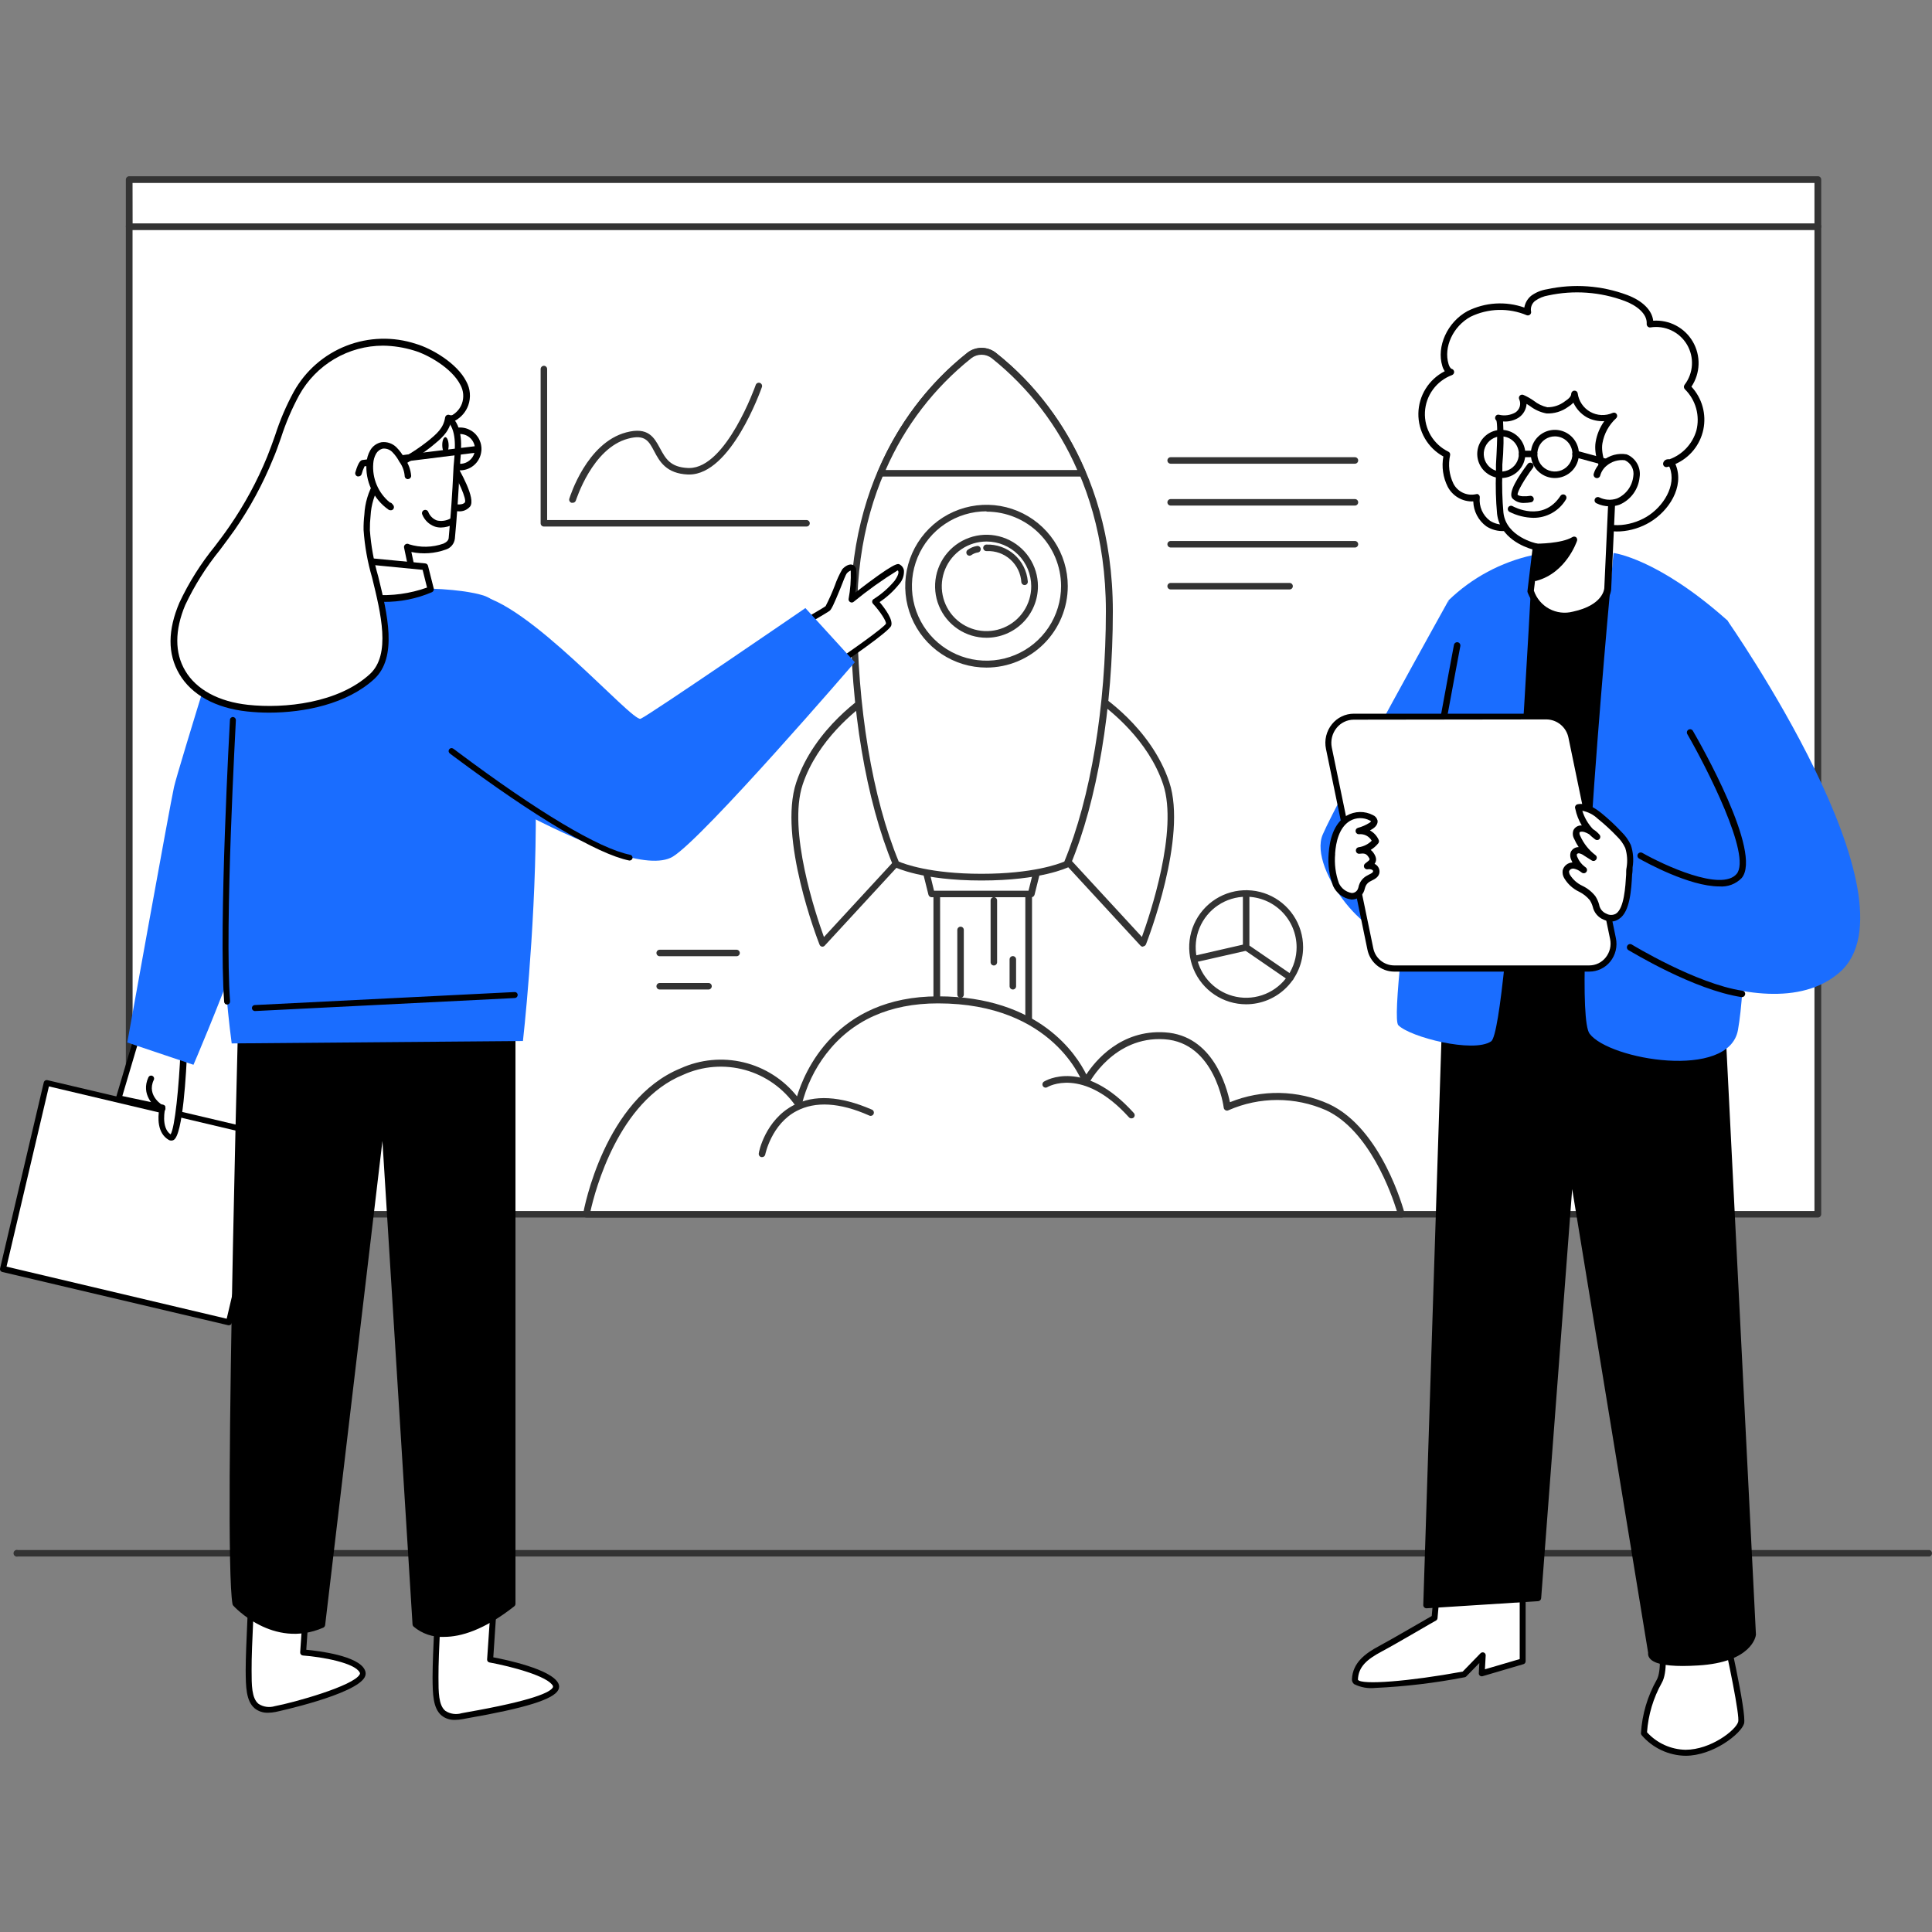<svg xmlns="http://www.w3.org/2000/svg" width="296" height="296" viewBox="0 0 296 296" fill="none">
<rect x="0" y="0" width="296" height="296" fill="#808080" stroke="none"/>
<g clip-path="url(#clip0_15_8213)">
<path d="M295.574 238.473H2.733C2.656 238.495 2.575 238.499 2.496 238.484C2.417 238.47 2.343 238.437 2.279 238.388C2.215 238.34 2.163 238.278 2.127 238.206C2.092 238.134 2.073 238.055 2.073 237.974C2.073 237.894 2.092 237.815 2.127 237.743C2.163 237.671 2.215 237.609 2.279 237.56C2.343 237.512 2.417 237.479 2.496 237.464C2.575 237.45 2.656 237.453 2.733 237.476H295.624C295.732 237.506 295.828 237.572 295.895 237.662C295.963 237.752 296 237.862 296 237.974C296 238.087 295.963 238.197 295.895 238.287C295.828 238.377 295.732 238.442 295.624 238.473H295.574Z" fill="#333333"/>
<path d="M278.509 34.702H19.799V186.019H278.509V34.702Z" fill="white"/>
<path d="M278.519 186.538H19.799C19.731 186.538 19.663 186.524 19.601 186.498C19.538 186.472 19.481 186.434 19.433 186.386C19.384 186.338 19.346 186.28 19.32 186.217C19.294 186.155 19.281 186.087 19.281 186.019V34.702C19.281 34.564 19.335 34.432 19.433 34.335C19.53 34.237 19.661 34.183 19.799 34.183H278.519C278.587 34.183 278.653 34.196 278.716 34.222C278.778 34.249 278.835 34.287 278.882 34.335C278.929 34.384 278.966 34.441 278.991 34.504C279.016 34.567 279.028 34.634 279.027 34.702V186.019C279.027 186.155 278.974 186.285 278.879 186.382C278.784 186.479 278.655 186.535 278.519 186.538ZM20.317 185.54H277.991V35.22H20.307L20.317 185.54Z" fill="#333333"/>
<path d="M278.509 27.519H19.799V34.702H278.509V27.519Z" fill="white"/>
<path d="M278.519 35.22H19.799C19.661 35.22 19.53 35.166 19.433 35.068C19.335 34.971 19.281 34.839 19.281 34.702V27.519C19.281 27.381 19.335 27.249 19.433 27.152C19.53 27.055 19.661 27 19.799 27H278.519C278.587 27 278.653 27.014 278.716 27.04C278.778 27.066 278.835 27.104 278.882 27.152C278.929 27.201 278.966 27.258 278.991 27.321C279.016 27.384 279.028 27.451 279.027 27.519V34.702C279.027 34.837 278.974 34.968 278.879 35.065C278.784 35.162 278.655 35.218 278.519 35.22ZM20.317 34.223H277.991V28.027H20.307L20.317 34.223Z" fill="#333333"/>
<path d="M157.597 129.774H143.53V174.985H157.597V129.774Z" fill="white"/>
<path d="M157.597 175.494H143.53C143.463 175.495 143.396 175.483 143.333 175.458C143.27 175.433 143.213 175.396 143.164 175.349C143.116 175.301 143.078 175.245 143.052 175.182C143.026 175.12 143.012 175.053 143.012 174.985V129.774C143.012 129.636 143.067 129.504 143.164 129.407C143.261 129.31 143.393 129.255 143.53 129.255H157.597C157.734 129.255 157.866 129.31 157.963 129.407C158.06 129.504 158.115 129.636 158.115 129.774V174.985C158.115 175.053 158.102 175.12 158.075 175.182C158.049 175.245 158.011 175.301 157.963 175.349C157.914 175.396 157.857 175.433 157.794 175.458C157.732 175.483 157.664 175.495 157.597 175.494ZM144.048 174.496H157.089V130.282H144.028L144.048 174.496Z" fill="#333333"/>
<path d="M89.853 186.019C89.853 186.019 92.932 168.86 104.508 164.151C116.084 159.443 122.37 169.139 122.37 169.139C122.37 169.139 125.359 153.178 143.749 153.178C162.14 153.178 166.384 165.728 166.384 165.728C166.384 165.728 170.159 158.146 178.458 158.665C186.757 159.183 188.022 169.638 188.022 169.638C190.437 168.566 193.05 168.012 195.693 168.012C198.335 168.012 200.948 168.566 203.364 169.638C211.333 173.349 214.691 186.069 214.691 186.069L89.853 186.019Z" fill="white"/>
<path d="M214.691 186.538H89.853C89.777 186.537 89.702 186.519 89.633 186.487C89.565 186.454 89.504 186.407 89.455 186.348C89.365 186.228 89.325 186.078 89.345 185.929C89.475 185.211 92.613 168.431 104.289 163.672C107.314 162.305 110.709 161.985 113.936 162.764C117.163 163.543 120.039 165.375 122.111 167.972C123.197 164.361 127.939 152.649 143.729 152.649C159.241 152.649 164.969 161.627 166.433 164.62C167.778 162.575 171.694 157.727 178.478 158.166C185.83 158.625 187.932 166.486 188.44 168.87C190.855 167.885 193.444 167.402 196.05 167.45C198.657 167.498 201.226 168.076 203.603 169.149C211.702 172.91 215.059 185.38 215.199 185.909C215.219 185.984 215.222 186.063 215.206 186.139C215.19 186.216 215.157 186.287 215.109 186.348C215.06 186.412 214.997 186.462 214.924 186.495C214.851 186.528 214.771 186.543 214.691 186.538ZM90.481 185.54H214.013C213.206 182.936 209.809 173.19 203.164 170.097C200.809 169.062 198.265 168.528 195.693 168.528C193.121 168.528 190.576 169.062 188.221 170.097C188.149 170.136 188.069 170.157 187.987 170.157C187.905 170.157 187.825 170.136 187.753 170.097C187.68 170.058 187.618 170.003 187.571 169.935C187.525 169.867 187.495 169.79 187.484 169.708C187.484 169.608 186.169 159.732 178.398 159.223C170.628 158.714 166.852 165.927 166.822 165.997C166.774 166.086 166.702 166.16 166.614 166.21C166.526 166.259 166.425 166.282 166.324 166.276C166.224 166.271 166.127 166.237 166.047 166.176C165.967 166.115 165.908 166.032 165.876 165.937C165.826 165.807 161.472 153.726 143.719 153.726C136.288 153.726 130.519 156.33 126.574 161.468C124.802 163.777 123.53 166.43 122.839 169.259C122.821 169.359 122.773 169.452 122.702 169.525C122.631 169.598 122.54 169.648 122.44 169.668C122.339 169.69 122.233 169.68 122.137 169.641C122.042 169.602 121.96 169.535 121.902 169.449C120.044 166.756 117.3 164.803 114.15 163.929C111 163.056 107.644 163.318 104.667 164.67C94.745 168.68 91.168 182.438 90.481 185.5V185.54Z" fill="#333333"/>
<path d="M158.015 136.947H142.743L140.91 129.604H159.848L158.015 136.947Z" fill="white"/>
<path d="M157.976 137.465H142.743C142.629 137.466 142.517 137.428 142.426 137.358C142.336 137.287 142.272 137.188 142.245 137.076L140.412 129.734C140.392 129.657 140.389 129.577 140.405 129.499C140.42 129.421 140.453 129.348 140.502 129.285C140.552 129.225 140.614 129.177 140.685 129.144C140.755 129.111 140.832 129.095 140.91 129.095H159.838C159.916 129.095 159.993 129.111 160.064 129.144C160.134 129.177 160.197 129.225 160.247 129.285C160.293 129.349 160.325 129.422 160.341 129.499C160.356 129.577 160.355 129.657 160.337 129.734L158.504 137.076C158.476 137.193 158.407 137.296 158.311 137.367C158.214 137.439 158.095 137.473 157.976 137.465ZM143.102 136.468H157.577L159.151 130.153H141.568L143.102 136.468Z" fill="#333333"/>
<path d="M133.259 106.669C133.259 106.669 125.289 111.657 122.47 120.027C119.651 128.397 126.036 144.518 126.036 144.518L140.591 128.716L133.259 106.669Z" fill="white"/>
<path d="M126.036 145.037H125.937C125.851 145.021 125.772 144.984 125.705 144.928C125.639 144.872 125.588 144.799 125.558 144.718C125.289 144.049 119.182 128.307 121.992 119.877C124.801 111.448 132.651 106.45 132.95 106.24C133.018 106.206 133.093 106.188 133.169 106.188C133.246 106.188 133.321 106.206 133.389 106.24C133.463 106.265 133.53 106.307 133.585 106.362C133.641 106.418 133.682 106.485 133.707 106.559L141.04 128.547C141.07 128.635 141.075 128.73 141.056 128.821C141.037 128.912 140.993 128.997 140.93 129.065L126.365 144.867C126.324 144.916 126.274 144.956 126.218 144.985C126.161 145.014 126.1 145.032 126.036 145.037ZM133.01 107.477C131.177 108.774 125.249 113.373 122.978 120.197C120.637 127.25 125.04 140.259 126.236 143.561L140.033 128.596L133.01 107.477Z" fill="#333333"/>
<path d="M167.868 106.669C167.868 106.669 175.838 111.657 178.657 120.027C181.477 128.397 175.091 144.518 175.091 144.518L160.536 128.716L167.868 106.669Z" fill="white"/>
<path d="M175.101 145.037C175.029 145.038 174.958 145.024 174.892 144.995C174.827 144.965 174.769 144.922 174.722 144.868L160.157 129.065C160.094 128.997 160.051 128.912 160.031 128.821C160.012 128.73 160.018 128.635 160.048 128.547L167.38 106.509C167.405 106.435 167.447 106.368 167.502 106.312C167.557 106.257 167.625 106.215 167.699 106.19C167.767 106.156 167.842 106.138 167.918 106.138C167.994 106.138 168.069 106.156 168.137 106.19C168.476 106.4 176.336 111.398 179.145 119.828C181.955 128.257 175.838 144 175.579 144.668C175.546 144.749 175.493 144.821 175.425 144.877C175.357 144.933 175.276 144.971 175.19 144.987L175.101 145.037ZM161.153 128.587L174.951 143.551C176.147 140.249 180.55 127.23 178.209 120.187C175.937 113.363 170.01 108.764 168.187 107.467L161.153 128.587Z" fill="#333333"/>
<path d="M163.465 132.387C167.45 122.85 169.94 109.023 169.94 93.65C169.93 70.356 157.109 58.195 152.227 54.394C151.7 53.979 151.05 53.754 150.379 53.754C149.709 53.754 149.058 53.979 148.531 54.394C143.65 58.155 130.808 70.296 130.808 93.61C130.808 108.984 133.319 122.81 137.294 132.348C137.294 132.348 141.279 134.343 150.374 134.343C159.47 134.343 163.465 132.387 163.465 132.387Z" fill="white"/>
<path d="M150.374 134.901C141.249 134.901 137.234 132.906 137.065 132.846C136.956 132.792 136.871 132.7 136.826 132.587C132.671 122.611 130.3 108.455 130.3 93.68C130.3 70.416 142.833 58.215 148.232 54.055C148.853 53.575 149.615 53.315 150.399 53.315C151.183 53.315 151.945 53.575 152.566 54.055C157.946 58.215 170.498 70.406 170.498 93.68C170.498 108.495 168.117 122.681 163.973 132.587C163.924 132.697 163.84 132.789 163.734 132.846C163.525 132.926 159.51 134.901 150.374 134.901ZM137.692 131.998C138.529 132.357 142.534 133.874 150.374 133.874C158.215 133.874 162.229 132.357 163.066 131.998C167.111 122.202 169.432 108.235 169.432 93.65C169.432 70.835 157.179 58.904 151.918 54.833C151.475 54.499 150.935 54.318 150.379 54.318C149.824 54.318 149.284 54.499 148.84 54.833C143.58 58.913 131.326 70.795 131.326 93.65C131.326 108.265 133.648 122.232 137.692 131.998Z" fill="#333333"/>
<path d="M148.531 54.394C142.548 59.169 137.867 65.38 134.923 72.451H165.806C162.87 65.383 158.2 59.172 152.227 54.394C151.7 53.979 151.05 53.754 150.379 53.754C149.709 53.754 149.058 53.979 148.531 54.394Z" fill="white"/>
<path d="M165.836 73.01H134.953C134.868 73.01 134.784 72.99 134.709 72.95C134.635 72.91 134.571 72.851 134.524 72.78C134.477 72.709 134.448 72.627 134.439 72.542C134.431 72.457 134.443 72.371 134.475 72.291C137.438 65.138 142.165 58.853 148.212 54.025C148.833 53.546 149.595 53.285 150.379 53.285C151.163 53.285 151.925 53.546 152.546 54.025C158.605 58.849 163.342 65.134 166.314 72.291C166.346 72.371 166.358 72.457 166.349 72.542C166.341 72.627 166.311 72.709 166.264 72.78C166.217 72.851 166.153 72.909 166.078 72.948C166.004 72.989 165.92 73.01 165.836 73.01ZM135.7 72.012H165.049C162.142 65.305 157.633 59.415 151.918 54.863C151.475 54.529 150.935 54.348 150.379 54.348C149.824 54.348 149.284 54.529 148.84 54.863C143.129 59.409 138.617 65.287 135.7 71.982V72.012Z" fill="#333333"/>
<path d="M151.141 101.771C157.733 101.771 163.076 96.42 163.076 89.82C163.076 83.219 157.733 77.868 151.141 77.868C144.55 77.868 139.207 83.219 139.207 89.82C139.207 96.42 144.55 101.771 151.141 101.771Z" fill="white"/>
<path d="M151.141 102.28C148.678 102.28 146.271 101.548 144.223 100.178C142.175 98.808 140.579 96.86 139.636 94.582C138.694 92.303 138.447 89.796 138.928 87.377C139.408 84.958 140.594 82.736 142.336 80.992C144.077 79.248 146.296 78.06 148.712 77.579C151.128 77.098 153.631 77.345 155.907 78.289C158.182 79.233 160.127 80.831 161.496 82.882C162.864 84.932 163.594 87.343 163.594 89.81C163.592 93.116 162.279 96.287 159.944 98.624C157.609 100.963 154.443 102.277 151.141 102.28ZM151.141 78.337C148.881 78.337 146.671 79.009 144.792 80.266C142.913 81.524 141.448 83.312 140.584 85.403C139.719 87.495 139.493 89.796 139.935 92.016C140.377 94.236 141.466 96.275 143.065 97.874C144.664 99.474 146.701 100.563 148.918 101.004C151.135 101.444 153.433 101.216 155.521 100.348C157.609 99.481 159.393 98.013 160.647 96.13C161.902 94.247 162.57 92.033 162.568 89.77C162.552 86.745 161.341 83.85 159.2 81.717C157.059 79.584 154.162 78.387 151.141 78.387V78.337Z" fill="#333333"/>
<path d="M151.141 97.192C155.207 97.192 158.504 93.891 158.504 89.82C158.504 85.748 155.207 82.447 151.141 82.447C147.075 82.447 143.779 85.748 143.779 89.82C143.779 93.891 147.075 97.192 151.141 97.192Z" fill="white"/>
<path d="M151.141 97.711C149.583 97.711 148.059 97.248 146.763 96.381C145.468 95.514 144.457 94.281 143.861 92.839C143.265 91.397 143.109 89.811 143.413 88.28C143.717 86.749 144.467 85.343 145.569 84.24C146.671 83.136 148.075 82.385 149.604 82.08C151.133 81.776 152.717 81.932 154.157 82.529C155.597 83.126 156.828 84.138 157.693 85.436C158.559 86.733 159.022 88.259 159.022 89.82C159.022 91.912 158.191 93.919 156.713 95.399C155.236 96.879 153.231 97.711 151.141 97.711ZM151.141 82.966C149.785 82.966 148.46 83.369 147.332 84.123C146.205 84.878 145.327 85.951 144.808 87.205C144.29 88.46 144.155 89.841 144.42 91.172C144.685 92.504 145.339 93.727 146.298 94.686C147.258 95.646 148.48 96.299 149.81 96.562C151.141 96.826 152.519 96.689 153.771 96.168C155.023 95.647 156.093 94.766 156.845 93.635C157.597 92.505 157.997 91.177 157.995 89.82C157.993 88.001 157.269 86.258 155.984 84.973C154.699 83.688 152.957 82.966 151.141 82.966Z" fill="#333333"/>
<path d="M156.979 89.64C156.859 89.639 156.743 89.596 156.652 89.517C156.56 89.439 156.5 89.33 156.481 89.211C156.401 87.875 155.799 86.625 154.806 85.731C153.812 84.836 152.506 84.37 151.171 84.433C151.106 84.437 151.04 84.429 150.978 84.408C150.916 84.387 150.858 84.354 150.809 84.311C150.709 84.224 150.648 84.101 150.638 83.969C150.629 83.836 150.673 83.706 150.76 83.606C150.846 83.506 150.969 83.444 151.102 83.435C152.683 83.373 154.228 83.924 155.414 84.974C156.6 86.024 157.335 87.492 157.467 89.071C157.485 89.201 157.45 89.332 157.372 89.436C157.294 89.541 157.178 89.61 157.049 89.63L156.979 89.64Z" fill="#333333"/>
<path d="M148.551 85.141C148.475 85.142 148.399 85.125 148.33 85.092C148.261 85.059 148.2 85.011 148.153 84.951C148.075 84.846 148.041 84.714 148.057 84.584C148.074 84.454 148.14 84.335 148.242 84.253C148.671 83.935 149.17 83.727 149.697 83.644C149.762 83.636 149.829 83.641 149.892 83.658C149.956 83.676 150.016 83.706 150.068 83.747C150.119 83.788 150.163 83.838 150.195 83.896C150.227 83.954 150.247 84.017 150.255 84.083C150.269 84.214 150.233 84.344 150.153 84.449C150.073 84.553 149.956 84.622 149.826 84.642C149.467 84.694 149.126 84.831 148.83 85.041C148.75 85.103 148.653 85.138 148.551 85.141Z" fill="#333333"/>
<path d="M162.02 129.355C161.968 129.365 161.913 129.365 161.861 129.355C161.735 129.314 161.631 129.224 161.572 129.107C161.512 128.989 161.501 128.852 161.542 128.726C163.602 122.182 165.265 115.519 166.523 108.774C166.534 108.709 166.557 108.648 166.593 108.592C166.628 108.537 166.674 108.489 166.728 108.452C166.781 108.415 166.842 108.389 166.906 108.375C166.971 108.362 167.037 108.362 167.101 108.375C167.23 108.399 167.345 108.474 167.419 108.582C167.494 108.691 167.523 108.824 167.499 108.954C166.245 115.752 164.581 122.468 162.518 129.065C162.475 129.159 162.404 129.238 162.315 129.29C162.226 129.341 162.123 129.364 162.02 129.355Z" fill="white"/>
<path d="M152.267 147.92C152.135 147.92 152.008 147.868 151.915 147.774C151.821 147.681 151.769 147.554 151.769 147.421V137.954C151.769 137.822 151.821 137.695 151.915 137.601C152.008 137.508 152.135 137.455 152.267 137.455C152.399 137.455 152.526 137.508 152.619 137.601C152.713 137.695 152.765 137.822 152.765 137.954V147.421C152.765 147.554 152.713 147.681 152.619 147.774C152.526 147.868 152.399 147.92 152.267 147.92Z" fill="#333333"/>
<path d="M147.166 152.878C147.035 152.876 146.91 152.822 146.817 152.729C146.724 152.636 146.671 152.511 146.668 152.379V142.473C146.671 142.342 146.724 142.216 146.817 142.123C146.91 142.03 147.035 141.977 147.166 141.974C147.299 141.974 147.425 142.027 147.519 142.12C147.612 142.214 147.665 142.341 147.665 142.473V152.379C147.665 152.512 147.612 152.639 147.519 152.732C147.425 152.826 147.299 152.878 147.166 152.878Z" fill="#333333"/>
<path d="M116.742 177.28H116.652C116.587 177.268 116.525 177.243 116.47 177.207C116.414 177.171 116.367 177.124 116.33 177.069C116.293 177.014 116.267 176.953 116.254 176.888C116.241 176.823 116.241 176.756 116.254 176.691C116.254 176.492 117.25 171.593 121.583 169.329C124.721 167.683 128.736 167.902 133.538 169.987C133.605 170.008 133.666 170.043 133.719 170.09C133.771 170.136 133.813 170.193 133.842 170.257C133.871 170.321 133.886 170.39 133.887 170.46C133.887 170.53 133.873 170.6 133.845 170.664C133.816 170.728 133.775 170.785 133.723 170.833C133.671 170.88 133.61 170.915 133.544 170.937C133.477 170.959 133.407 170.966 133.337 170.959C133.268 170.952 133.2 170.93 133.14 170.895C128.647 168.9 124.921 168.71 122.062 170.207C118.196 172.202 117.25 176.841 117.24 176.891C117.216 177.004 117.153 177.106 117.062 177.177C116.971 177.248 116.857 177.285 116.742 177.28Z" fill="#333333"/>
<path d="M173.327 171.344C173.257 171.343 173.189 171.328 173.125 171.299C173.062 171.269 173.005 171.227 172.959 171.174C165.876 163.333 160.516 166.526 160.466 166.556C160.411 166.592 160.349 166.616 160.284 166.628C160.219 166.639 160.153 166.638 160.088 166.623C160.024 166.608 159.964 166.58 159.91 166.541C159.857 166.502 159.812 166.453 159.779 166.396C159.712 166.282 159.692 166.146 159.724 166.017C159.756 165.889 159.836 165.778 159.948 165.708C160.187 165.558 166.065 162.056 173.696 170.506C173.743 170.552 173.78 170.608 173.805 170.668C173.83 170.729 173.843 170.794 173.843 170.86C173.843 170.926 173.83 170.991 173.805 171.052C173.78 171.113 173.743 171.168 173.696 171.214C173.593 171.301 173.462 171.348 173.327 171.344Z" fill="#333333"/>
<path d="M207.588 71.044H179.355C179.222 71.044 179.096 70.992 179.002 70.898C178.909 70.805 178.856 70.678 178.856 70.546C178.856 70.413 178.909 70.287 179.002 70.193C179.096 70.099 179.222 70.047 179.355 70.047H207.588C207.72 70.047 207.846 70.099 207.94 70.193C208.033 70.287 208.086 70.413 208.086 70.546C208.086 70.678 208.033 70.805 207.94 70.898C207.846 70.992 207.72 71.044 207.588 71.044Z" fill="#333333"/>
<path d="M207.588 77.459H179.355C179.222 77.459 179.096 77.407 179.002 77.313C178.909 77.22 178.856 77.093 178.856 76.96C178.859 76.829 178.912 76.704 179.005 76.611C179.098 76.518 179.223 76.464 179.355 76.462H207.588C207.72 76.462 207.846 76.514 207.94 76.608C208.033 76.701 208.086 76.828 208.086 76.96C208.086 77.093 208.033 77.22 207.94 77.313C207.846 77.407 207.72 77.459 207.588 77.459Z" fill="#333333"/>
<path d="M207.588 83.884H179.355C179.223 83.881 179.098 83.828 179.005 83.735C178.912 83.642 178.859 83.516 178.856 83.385C178.856 83.253 178.909 83.126 179.002 83.032C179.096 82.939 179.222 82.886 179.355 82.886H207.588C207.72 82.886 207.846 82.939 207.94 83.032C208.033 83.126 208.086 83.253 208.086 83.385C208.086 83.517 208.033 83.644 207.94 83.738C207.846 83.831 207.72 83.884 207.588 83.884Z" fill="#333333"/>
<path d="M197.576 90.308H179.355C179.222 90.308 179.096 90.256 179.002 90.162C178.909 90.069 178.856 89.942 178.856 89.809C178.856 89.677 178.909 89.55 179.002 89.457C179.096 89.363 179.222 89.311 179.355 89.311H197.576C197.708 89.311 197.834 89.363 197.928 89.457C198.021 89.55 198.074 89.677 198.074 89.809C198.074 89.942 198.021 90.069 197.928 90.162C197.834 90.256 197.708 90.308 197.576 90.308Z" fill="#333333"/>
<path d="M155.176 151.601C155.045 151.599 154.92 151.545 154.827 151.452C154.734 151.359 154.681 151.234 154.678 151.103V146.982C154.678 146.85 154.73 146.723 154.824 146.63C154.917 146.536 155.044 146.484 155.176 146.484C155.308 146.484 155.435 146.536 155.528 146.63C155.622 146.723 155.674 146.85 155.674 146.982V151.103C155.674 151.235 155.622 151.362 155.528 151.455C155.435 151.549 155.308 151.601 155.176 151.601Z" fill="#333333"/>
<path d="M123.566 80.671H83.328C83.196 80.671 83.069 80.619 82.976 80.525C82.883 80.432 82.83 80.305 82.83 80.173V56.539C82.833 56.408 82.886 56.282 82.979 56.189C83.072 56.096 83.197 56.043 83.328 56.041C83.46 56.041 83.587 56.093 83.68 56.187C83.774 56.28 83.826 56.407 83.826 56.539V79.674H123.566C123.698 79.674 123.825 79.726 123.918 79.82C124.011 79.913 124.064 80.04 124.064 80.173C124.064 80.305 124.011 80.432 123.918 80.525C123.825 80.619 123.698 80.671 123.566 80.671Z" fill="#333333"/>
<path d="M87.702 77.03C87.656 77.04 87.608 77.04 87.562 77.03C87.435 76.993 87.328 76.907 87.265 76.791C87.201 76.675 87.186 76.538 87.223 76.412C87.333 76.062 89.893 67.842 95.94 66.246C99.318 65.348 100.224 67.034 101.101 68.65C101.978 70.266 102.685 71.583 105.425 71.703H105.604C111.282 71.703 115.745 59.103 115.785 58.973C115.829 58.848 115.921 58.744 116.04 58.686C116.099 58.658 116.164 58.641 116.229 58.637C116.295 58.633 116.361 58.642 116.423 58.664C116.485 58.686 116.542 58.719 116.591 58.763C116.641 58.807 116.681 58.86 116.709 58.919C116.738 58.978 116.755 59.043 116.759 59.109C116.762 59.174 116.753 59.24 116.732 59.303C116.532 59.861 111.98 72.7 105.594 72.7H105.385C102.077 72.551 101.051 70.705 100.224 69.129C99.397 67.553 98.81 66.515 96.239 67.204C90.72 68.66 88.269 76.621 88.22 76.701C88.182 76.806 88.111 76.895 88.017 76.955C87.923 77.014 87.812 77.041 87.702 77.03Z" fill="#333333"/>
<path d="M190.921 153.866C189.195 153.866 187.507 153.354 186.072 152.393C184.637 151.433 183.519 150.068 182.858 148.471C182.198 146.874 182.025 145.117 182.361 143.422C182.698 141.727 183.529 140.17 184.75 138.948C185.97 137.725 187.525 136.893 189.218 136.556C190.911 136.219 192.666 136.392 194.26 137.053C195.855 137.715 197.218 138.835 198.177 140.272C199.136 141.709 199.648 143.399 199.648 145.127C199.645 147.444 198.725 149.665 197.089 151.304C195.453 152.942 193.234 153.863 190.921 153.866ZM190.921 137.386C189.392 137.386 187.897 137.84 186.626 138.69C185.354 139.541 184.364 140.75 183.779 142.164C183.193 143.579 183.04 145.136 183.339 146.637C183.637 148.139 184.373 149.518 185.454 150.601C186.535 151.684 187.913 152.421 189.413 152.72C190.912 153.018 192.467 152.865 193.879 152.279C195.292 151.693 196.499 150.701 197.349 149.428C198.198 148.155 198.651 146.658 198.651 145.127C198.649 143.075 197.834 141.107 196.384 139.656C194.935 138.205 192.97 137.388 190.921 137.386Z" fill="#333333"/>
<path d="M197.705 150.285C197.605 150.284 197.508 150.253 197.426 150.195L190.642 145.536C190.574 145.492 190.518 145.431 190.479 145.36C190.441 145.288 190.422 145.208 190.423 145.127V136.887C190.425 136.755 190.478 136.63 190.571 136.537C190.664 136.444 190.789 136.39 190.921 136.388C191.053 136.388 191.18 136.44 191.273 136.534C191.366 136.628 191.419 136.754 191.419 136.887V144.868L197.994 149.377C198.081 149.438 198.147 149.525 198.181 149.626C198.215 149.727 198.216 149.836 198.183 149.937C198.151 150.039 198.087 150.127 198.001 150.19C197.915 150.252 197.811 150.285 197.705 150.285Z" fill="#333333"/>
<path d="M183.21 147.382C183.096 147.382 182.986 147.344 182.897 147.273C182.809 147.202 182.747 147.103 182.722 146.993C182.707 146.929 182.705 146.863 182.717 146.799C182.728 146.735 182.752 146.673 182.787 146.618C182.822 146.563 182.868 146.516 182.922 146.479C182.976 146.443 183.036 146.417 183.1 146.404L190.811 144.638C190.877 144.624 190.944 144.622 191.01 144.634C191.076 144.646 191.139 144.671 191.195 144.707C191.252 144.743 191.301 144.79 191.339 144.845C191.377 144.9 191.404 144.962 191.419 145.027C191.433 145.093 191.435 145.16 191.423 145.226C191.411 145.292 191.387 145.356 191.35 145.412C191.314 145.469 191.268 145.517 191.213 145.556C191.158 145.594 191.096 145.621 191.03 145.636L183.32 147.392L183.21 147.382Z" fill="#333333"/>
<path d="M112.846 146.503H101.071C100.939 146.503 100.812 146.451 100.719 146.357C100.625 146.264 100.573 146.137 100.573 146.005C100.573 145.872 100.625 145.745 100.719 145.652C100.812 145.558 100.939 145.506 101.071 145.506H112.846C112.979 145.506 113.105 145.558 113.199 145.652C113.292 145.745 113.345 145.872 113.345 146.005C113.345 146.137 113.292 146.264 113.199 146.357C113.105 146.451 112.979 146.503 112.846 146.503Z" fill="#333333"/>
<path d="M108.553 151.601H101.071C100.939 151.601 100.812 151.549 100.719 151.455C100.625 151.362 100.573 151.235 100.573 151.103C100.573 150.97 100.625 150.843 100.719 150.75C100.812 150.656 100.939 150.604 101.071 150.604H108.553C108.685 150.604 108.811 150.656 108.905 150.75C108.998 150.843 109.051 150.97 109.051 151.103C109.048 151.234 108.995 151.359 108.902 151.452C108.809 151.545 108.684 151.599 108.553 151.601Z" fill="#333333"/>
<path d="M227.99 80.233C227.375 79.779 226.888 79.172 226.578 78.472C226.269 77.772 226.148 77.003 226.227 76.242C225.449 76.412 224.637 76.321 223.917 75.982C223.196 75.642 222.608 75.075 222.242 74.367C221.548 72.91 221.356 71.265 221.694 69.688C220.481 69.1 219.468 68.167 218.78 67.007C218.092 65.847 217.76 64.51 217.825 63.162C217.889 61.814 218.348 60.515 219.144 59.426C219.94 58.337 221.038 57.507 222.302 57.038C222.087 56.941 221.898 56.793 221.753 56.607C221.607 56.421 221.508 56.203 221.465 55.971C220.568 52.978 222.342 49.626 225.071 48.139C226.47 47.455 227.999 47.077 229.555 47.031C231.112 46.984 232.66 47.27 234.097 47.87C234.016 47.473 234.05 47.062 234.195 46.683C234.339 46.305 234.589 45.976 234.914 45.735C235.572 45.265 236.328 44.951 237.126 44.817C241.131 43.949 245.301 44.25 249.14 45.685C250.963 46.374 252.966 47.76 252.816 49.676C254.008 49.472 255.232 49.635 256.329 50.143C257.426 50.651 258.343 51.479 258.96 52.519C259.578 53.56 259.865 54.763 259.786 55.97C259.706 57.178 259.263 58.333 258.515 59.283C259.414 60.145 260.064 61.234 260.396 62.435C260.729 63.636 260.733 64.904 260.407 66.107C260.08 67.31 259.436 68.402 258.542 69.269C257.649 70.136 256.538 70.746 255.327 71.035C255.456 70.586 256.144 70.985 256.323 71.414C257.509 74.406 255.327 77.908 252.547 79.584C249.768 81.26 245.723 81.579 243.402 79.245C243.414 80.018 243.165 80.773 242.695 81.387C242.225 82.001 241.561 82.438 240.812 82.627C239.301 82.967 237.729 82.923 236.239 82.497C234.745 82.188 233.41 81.38 231.965 81.051C230.521 80.721 229.295 81.17 227.99 80.233Z" fill="white"/>
<path d="M239.039 83.325C238.049 83.299 237.064 83.172 236.1 82.946C235.309 82.756 234.536 82.499 233.788 82.178C233.143 81.9 232.477 81.674 231.796 81.499C231.353 81.413 230.903 81.366 230.451 81.36C229.484 81.412 228.525 81.157 227.711 80.631C227.112 80.19 226.62 79.617 226.275 78.957C225.93 78.296 225.74 77.566 225.719 76.82C224.921 76.858 224.129 76.666 223.435 76.269C222.742 75.871 222.176 75.284 221.804 74.576C221.083 73.144 220.849 71.515 221.136 69.937C219.959 69.291 218.981 68.336 218.306 67.174C217.631 66.012 217.286 64.688 217.308 63.344C217.329 62.001 217.717 60.688 218.428 59.549C219.14 58.409 220.148 57.486 221.346 56.878C221.182 56.633 221.057 56.364 220.977 56.08C220.06 53.087 221.744 49.356 224.822 47.67C226.164 46.997 227.627 46.601 229.125 46.506C230.623 46.412 232.124 46.621 233.539 47.122C233.66 46.414 234.032 45.773 234.585 45.316C235.302 44.795 236.131 44.453 237.006 44.318C241.104 43.428 245.37 43.732 249.3 45.196C251.661 46.084 253.105 47.531 253.285 49.137C254.497 49.051 255.71 49.307 256.784 49.877C257.859 50.447 258.752 51.307 259.362 52.36C259.972 53.413 260.275 54.616 260.236 55.833C260.198 57.049 259.819 58.231 259.142 59.243C259.948 60.111 260.534 61.16 260.852 62.301C261.169 63.443 261.209 64.644 260.969 65.805C260.728 66.965 260.213 68.051 259.467 68.971C258.721 69.891 257.766 70.619 256.682 71.094C256.709 71.142 256.732 71.192 256.751 71.244C258.066 74.606 255.685 78.277 252.767 80.013C250.137 81.589 246.381 82.088 243.8 80.262C243.597 80.941 243.227 81.558 242.724 82.056C242.221 82.554 241.601 82.919 240.921 83.115C240.308 83.279 239.673 83.35 239.039 83.325ZM226.227 75.673C226.34 75.669 226.45 75.709 226.536 75.783C226.6 75.835 226.65 75.903 226.681 75.98C226.712 76.056 226.724 76.14 226.715 76.222C226.645 76.9 226.752 77.586 227.026 78.21C227.301 78.835 227.732 79.377 228.279 79.783C228.942 80.21 229.724 80.413 230.511 80.362C231.027 80.367 231.541 80.424 232.045 80.532C232.767 80.714 233.473 80.954 234.157 81.25C234.849 81.552 235.565 81.792 236.299 81.968C237.706 82.371 239.192 82.419 240.623 82.108C241.249 81.957 241.808 81.603 242.213 81.102C242.618 80.6 242.847 79.979 242.864 79.335C242.853 79.231 242.874 79.127 242.924 79.036C242.974 78.945 243.05 78.872 243.143 78.826C243.236 78.781 243.341 78.767 243.443 78.785C243.545 78.803 243.638 78.852 243.711 78.925C245.913 81.13 249.688 80.721 252.258 79.185C254.829 77.648 256.891 74.376 255.815 71.623C255.789 71.566 255.751 71.516 255.705 71.473L255.417 71.553C255.332 71.574 255.243 71.572 255.159 71.547C255.075 71.523 254.999 71.477 254.938 71.413C254.879 71.349 254.836 71.27 254.815 71.184C254.794 71.099 254.796 71.01 254.819 70.925C254.861 70.769 254.951 70.632 255.076 70.531C255.202 70.431 255.356 70.373 255.516 70.366C255.605 70.351 255.696 70.351 255.785 70.366C256.768 70.008 257.653 69.423 258.367 68.659C259.082 67.894 259.607 66.972 259.9 65.966C260.185 64.848 260.172 63.675 259.863 62.563C259.553 61.452 258.958 60.441 258.136 59.632C258.05 59.544 257.998 59.429 257.989 59.307C257.98 59.184 258.014 59.063 258.086 58.963C258.758 58.09 259.153 57.034 259.219 55.934C259.285 54.833 259.02 53.738 258.458 52.79C257.895 51.842 257.062 51.085 256.065 50.617C255.068 50.149 253.954 49.991 252.866 50.164C252.792 50.175 252.717 50.169 252.645 50.146C252.574 50.124 252.508 50.087 252.453 50.036C252.398 49.986 252.355 49.923 252.326 49.854C252.298 49.785 252.285 49.71 252.288 49.636C252.408 48.02 250.635 46.753 248.931 46.114C245.184 44.715 241.115 44.421 237.205 45.266C236.488 45.384 235.807 45.664 235.213 46.084C234.968 46.267 234.779 46.513 234.664 46.796C234.55 47.08 234.516 47.389 234.565 47.69C234.591 47.778 234.592 47.871 234.567 47.96C234.542 48.048 234.494 48.127 234.426 48.189C234.359 48.252 234.276 48.295 234.187 48.314C234.098 48.333 234.005 48.328 233.918 48.299C232.548 47.722 231.07 47.444 229.585 47.483C228.099 47.523 226.638 47.879 225.301 48.528C222.621 49.995 221.146 53.187 221.933 55.781C222.003 56.02 222.172 56.439 222.431 56.519C222.532 56.548 222.62 56.608 222.685 56.691C222.749 56.773 222.786 56.874 222.79 56.978C222.791 57.083 222.76 57.186 222.702 57.274C222.643 57.361 222.559 57.428 222.461 57.467C221.29 57.903 220.272 58.673 219.535 59.684C218.797 60.694 218.372 61.898 218.313 63.148C218.253 64.398 218.562 65.638 219.2 66.714C219.839 67.789 220.779 68.653 221.903 69.199C222.001 69.244 222.081 69.32 222.13 69.416C222.178 69.512 222.193 69.622 222.172 69.728C221.845 71.195 222.021 72.731 222.671 74.087C222.982 74.698 223.485 75.189 224.103 75.484C224.72 75.78 225.418 75.864 226.088 75.723C226.133 75.712 226.18 75.708 226.227 75.713V75.673Z" fill="black"/>
<path d="M221.943 91.965C221.943 91.965 204.928 122.531 202.646 127.879C200.365 133.226 210.467 145.646 214.372 142.633C218.277 139.62 221.943 91.965 221.943 91.965Z" fill="#1A6DFF"/>
<path d="M254.55 251.382C254.55 251.382 255.217 255.872 254.211 257.598C252.843 260.049 252.04 262.776 251.86 265.578C252.654 266.497 253.631 267.239 254.73 267.754C255.828 268.27 257.023 268.548 258.236 268.571C262.271 268.571 266.295 265.459 266.744 263.962C267.192 262.466 263.496 246.574 263.496 246.574L254.55 251.382Z" fill="white"/>
<path d="M258.236 269C256.953 268.98 255.688 268.687 254.527 268.14C253.366 267.593 252.335 266.805 251.501 265.828C251.465 265.782 251.438 265.729 251.422 265.672C251.407 265.616 251.403 265.556 251.412 265.498C251.592 262.641 252.416 259.861 253.823 257.368C254.58 256.071 254.281 252.649 254.101 251.452C254.085 251.36 254.098 251.264 254.139 251.18C254.18 251.095 254.247 251.026 254.331 250.983L263.297 246.145C263.36 246.113 263.43 246.097 263.501 246.097C263.572 246.097 263.642 246.113 263.705 246.145C263.767 246.175 263.823 246.219 263.867 246.272C263.912 246.325 263.945 246.387 263.964 246.454C264.582 249.138 267.66 262.545 267.202 264.082C266.744 265.618 262.48 269 258.236 269ZM252.338 265.399C253.088 266.224 253.997 266.887 255.011 267.348C256.025 267.81 257.122 268.059 258.236 268.082C262.091 268.082 265.937 265.089 266.305 263.802C266.564 262.925 264.921 254.724 263.187 247.222L255.038 251.632C255.177 252.719 255.526 256.241 254.6 257.827C253.298 260.153 252.526 262.739 252.338 265.399Z" fill="black"/>
<path d="M226.815 142.433L246.211 147.96L250.704 90.238C250.704 90.238 234.645 86.318 230.78 88.163C226.914 90.009 226.815 142.433 226.815 142.433Z" fill="black"/>
<path d="M246.211 148.459H246.072L226.715 142.912C226.61 142.884 226.517 142.822 226.45 142.735C226.384 142.649 226.347 142.543 226.347 142.433C226.347 133.625 226.626 89.56 230.581 87.715C234.536 85.869 250.186 89.59 250.854 89.71C250.969 89.74 251.069 89.809 251.138 89.906C251.208 90.002 251.241 90.12 251.232 90.239L246.739 147.96C246.733 148.033 246.711 148.104 246.675 148.168C246.639 148.231 246.59 148.287 246.53 148.329C246.442 148.408 246.329 148.453 246.211 148.459ZM227.283 142.054L245.733 147.312L250.146 90.618C245.424 89.5 233.908 87.206 230.949 88.623C228.708 89.72 227.363 116.895 227.313 142.054H227.283Z" fill="black"/>
<path d="M233.28 240.997V254.505L227.014 256.351L227.163 253.587L224.334 256.51C224.334 256.51 207.498 259.623 207.588 257.308C207.677 254.994 209.381 253.737 211.503 252.59C213.784 251.353 219.781 247.871 219.781 247.871L220.678 237.965" fill="white"/>
<path d="M210.706 258.605C209.593 258.728 208.469 258.527 207.468 258.026C207.359 257.94 207.272 257.829 207.213 257.702C207.154 257.576 207.125 257.438 207.129 257.298C207.229 254.734 209.192 253.308 211.284 252.19C213.376 251.073 218.257 248.2 219.353 247.591L220.22 237.915C220.235 237.796 220.295 237.687 220.387 237.611C220.48 237.535 220.598 237.497 220.718 237.506C220.778 237.511 220.836 237.528 220.889 237.555C220.942 237.583 220.99 237.622 221.028 237.668C221.066 237.715 221.094 237.769 221.111 237.826C221.128 237.884 221.133 237.945 221.126 238.004L220.24 247.931C220.231 248.003 220.206 248.072 220.166 248.132C220.126 248.193 220.073 248.243 220.011 248.28C219.951 248.28 214.033 251.781 211.722 253.008C209.411 254.236 208.116 255.363 208.046 257.348C208.524 258.186 215.866 257.617 224.105 256.101L226.835 253.288C226.902 253.222 226.987 253.178 227.079 253.16C227.171 253.142 227.266 253.152 227.353 253.188C227.436 253.226 227.507 253.288 227.555 253.366C227.602 253.444 227.626 253.535 227.622 253.627L227.502 255.752L232.832 254.186V241.017C232.831 240.957 232.841 240.898 232.863 240.842C232.885 240.787 232.918 240.736 232.96 240.693C233.002 240.651 233.051 240.617 233.106 240.593C233.161 240.57 233.221 240.558 233.28 240.558C233.402 240.558 233.518 240.607 233.604 240.693C233.69 240.779 233.739 240.895 233.739 241.017V254.525C233.74 254.624 233.708 254.721 233.649 254.8C233.589 254.88 233.505 254.937 233.41 254.964L227.144 256.809C227.074 256.828 227.001 256.831 226.93 256.817C226.859 256.804 226.792 256.773 226.735 256.73C226.678 256.685 226.632 256.627 226.603 256.561C226.573 256.495 226.561 256.423 226.566 256.35L226.645 254.794L224.653 256.839C224.586 256.909 224.499 256.954 224.404 256.969C219.884 257.847 215.305 258.394 210.706 258.605Z" fill="black"/>
<path d="M263.366 147.88L268.557 250.454C268.557 250.454 268.059 254.205 260.149 254.674C252.239 255.143 253.036 253.228 253.036 253.228L240.662 177.988L235.592 244.828L218.556 245.935L221.943 140.588L263.366 147.88Z" fill="black"/>
<path d="M257.827 255.243C254.978 255.243 253.295 254.834 252.717 254.016C252.544 253.784 252.469 253.494 252.508 253.208L240.872 182.178L236.12 244.858C236.11 244.978 236.057 245.091 235.971 245.175C235.885 245.26 235.772 245.31 235.651 245.317L218.586 246.404C218.517 246.409 218.447 246.399 218.382 246.375C218.316 246.351 218.257 246.313 218.207 246.264C218.158 246.217 218.118 246.16 218.093 246.096C218.067 246.033 218.055 245.964 218.058 245.895L221.445 140.548C221.447 140.476 221.464 140.405 221.496 140.34C221.528 140.275 221.573 140.218 221.629 140.173C221.685 140.127 221.75 140.094 221.819 140.076C221.889 140.058 221.962 140.056 222.033 140.069L263.456 147.391C263.568 147.41 263.67 147.467 263.744 147.552C263.819 147.638 263.861 147.747 263.865 147.86L269.025 250.434C269.025 250.694 268.377 254.684 260.159 255.163C259.312 255.213 258.535 255.243 257.827 255.243ZM253.494 253.407L253.583 253.497C253.892 253.796 255.148 254.495 260.099 254.176C267.421 253.747 268.069 250.424 268.069 250.385L262.918 148.299L222.421 141.186L219.064 245.407L235.153 244.409L240.194 178.008C240.206 177.887 240.261 177.774 240.348 177.69C240.436 177.606 240.551 177.556 240.672 177.549C240.792 177.543 240.911 177.581 241.005 177.656C241.098 177.732 241.161 177.839 241.18 177.958L253.514 253.198C253.539 253.289 253.539 253.386 253.514 253.477L253.494 253.407Z" fill="black"/>
<path d="M247.208 84.722C247.208 84.722 240.563 154.385 243.541 158.375C246.52 162.366 264.901 165.528 266.275 157.787C268.537 145.057 267.272 99.327 264.622 95.027C253.922 85.5 247.208 84.722 247.208 84.722Z" fill="#1A6DFF"/>
<path d="M221.943 91.964C221.943 91.964 212.439 155.233 214.232 157.068C216.026 158.904 225.769 161.388 228.459 159.542C231.148 157.697 234.824 85.051 234.824 85.051C229.976 86.121 225.518 88.513 221.943 91.964Z" fill="#1A6DFF"/>
<path d="M235.343 83.794L234.526 90.548C234.968 91.884 235.9 93.003 237.132 93.68C238.364 94.357 239.807 94.543 241.17 94.199C246.311 93.111 246.371 90.129 246.371 90.129C246.371 90.129 247.068 74.905 247.068 74.865C246.945 74.513 246.777 74.178 246.57 73.868C245.803 72.132 244.707 69.747 245.036 67.822C245.312 66.235 246.103 64.783 247.287 63.692C246.678 63.964 246.014 64.091 245.348 64.064C244.681 64.036 244.03 63.855 243.445 63.535C242.86 63.214 242.356 62.763 241.974 62.216C241.592 61.669 241.34 61.04 241.24 60.38C241.24 61.068 240.633 61.577 240.055 61.956C239.201 62.621 238.147 62.973 237.066 62.954C235.651 62.794 234.595 61.587 233.27 61.068C233.475 61.523 233.509 62.037 233.367 62.515C233.224 62.993 232.914 63.404 232.493 63.672C231.629 64.184 230.598 64.335 229.624 64.091C230.272 64.221 229.724 71.433 229.714 72.072C229.623 74.308 229.676 76.547 229.873 78.776C230.351 82.756 235.343 83.794 235.343 83.794Z" fill="white"/>
<path d="M239.666 94.857C235.392 94.857 234.037 90.747 234.027 90.697C234.013 90.628 234.013 90.557 234.027 90.488L234.785 84.173C233.48 83.794 229.804 82.417 229.365 78.726C229.175 76.647 229.118 74.557 229.196 72.471V71.952C229.196 71.852 229.196 71.573 229.196 71.174C229.485 66.336 229.395 64.819 229.256 64.42C229.182 64.365 229.126 64.289 229.094 64.202C229.062 64.116 229.056 64.022 229.076 63.931C229.087 63.867 229.111 63.805 229.146 63.75C229.181 63.696 229.227 63.648 229.281 63.612C229.335 63.575 229.396 63.55 229.46 63.538C229.525 63.526 229.59 63.528 229.654 63.542C230.5 63.749 231.394 63.628 232.155 63.203C232.478 62.999 232.718 62.686 232.832 62.32C232.945 61.954 232.924 61.56 232.772 61.208C232.722 61.118 232.7 61.015 232.711 60.912C232.721 60.81 232.763 60.713 232.831 60.635C232.899 60.558 232.989 60.503 233.089 60.478C233.189 60.454 233.294 60.462 233.39 60.5C233.951 60.743 234.485 61.044 234.984 61.398C235.592 61.885 236.305 62.227 237.066 62.395C238.026 62.402 238.962 62.09 239.726 61.507C240.373 61.088 240.722 60.709 240.722 60.35C240.724 60.223 240.773 60.102 240.86 60.01C240.947 59.918 241.064 59.861 241.19 59.851C241.315 59.84 241.44 59.877 241.538 59.955C241.636 60.033 241.701 60.146 241.718 60.27C241.799 60.86 242.015 61.422 242.35 61.914C242.685 62.406 243.129 62.812 243.648 63.103C244.167 63.393 244.746 63.558 245.339 63.586C245.933 63.614 246.525 63.503 247.068 63.263C247.175 63.213 247.297 63.203 247.411 63.236C247.524 63.27 247.622 63.343 247.686 63.443C247.75 63.541 247.777 63.66 247.762 63.776C247.748 63.893 247.692 64.001 247.606 64.081C246.497 65.094 245.757 66.45 245.504 67.932C245.215 69.638 246.201 71.922 246.919 73.499L247.008 73.688C247.049 73.777 247.096 73.864 247.148 73.947C247.363 74.24 247.501 74.584 247.546 74.945C247.546 74.945 247.546 74.945 246.849 90.238C246.849 90.368 246.719 93.63 241.25 94.767C240.727 94.852 240.196 94.882 239.666 94.857ZM235.004 90.488C235.409 91.682 236.25 92.678 237.359 93.276C238.469 93.874 239.763 94.029 240.981 93.71C245.624 92.712 245.783 90.218 245.793 90.109C245.803 89.999 246.48 75.065 246.49 74.845C246.49 74.845 246.321 74.546 246.241 74.406C246.161 74.289 246.091 74.166 246.032 74.037L245.952 73.858C245.185 72.102 244.129 69.718 244.468 67.712C244.659 66.56 245.112 65.468 245.793 64.52C244.867 64.576 243.943 64.376 243.123 63.941C242.218 63.427 241.497 62.642 241.061 61.697C240.814 61.943 240.54 62.16 240.244 62.345C239.286 63.043 238.12 63.395 236.936 63.343C236.024 63.173 235.164 62.79 234.426 62.225L233.888 61.876C233.859 62.293 233.737 62.698 233.53 63.061C233.323 63.424 233.037 63.735 232.693 63.971C231.976 64.43 231.129 64.641 230.282 64.57C230.413 66.774 230.376 68.985 230.172 71.184C230.172 71.563 230.172 71.823 230.172 71.922V72.431C230.099 74.478 230.156 76.527 230.341 78.566C230.77 82.248 235.323 83.245 235.412 83.255C235.533 83.284 235.638 83.355 235.71 83.456C235.781 83.557 235.814 83.681 235.801 83.804L235.004 90.488Z" fill="black"/>
<path d="M234.406 71.404C234.406 71.404 231.417 75.304 232.045 76.062C232.673 76.821 234.436 76.481 234.436 76.481" fill="white"/>
<path d="M233.559 77.05C233.216 77.075 232.871 77.025 232.55 76.903C232.228 76.78 231.937 76.589 231.696 76.342C231.019 75.464 232.613 73 234.057 71.085C234.137 70.979 234.255 70.909 234.385 70.89C234.516 70.871 234.649 70.905 234.755 70.985C234.808 71.023 234.853 71.072 234.887 71.128C234.922 71.185 234.944 71.247 234.953 71.313C234.963 71.378 234.959 71.444 234.942 71.508C234.925 71.572 234.895 71.631 234.854 71.683C233.529 73.449 232.434 75.364 232.513 75.793C232.752 76.083 233.778 76.083 234.386 75.973C234.45 75.96 234.516 75.959 234.581 75.972C234.645 75.984 234.706 76.009 234.761 76.045C234.815 76.082 234.862 76.128 234.899 76.182C234.935 76.237 234.961 76.298 234.974 76.362C234.987 76.427 234.987 76.494 234.974 76.558C234.961 76.623 234.935 76.685 234.898 76.74C234.861 76.795 234.813 76.841 234.758 76.878C234.702 76.914 234.64 76.939 234.575 76.951C234.241 77.015 233.9 77.048 233.559 77.05Z" fill="black"/>
<path d="M235.343 83.794C235.343 83.794 239.327 83.794 241.151 82.717C241.151 82.717 239.596 87.375 235.293 88.523L235.343 83.794Z" fill="black"/>
<path d="M235.293 89.021C235.182 89.023 235.073 88.988 234.984 88.922C234.923 88.875 234.874 88.815 234.841 88.745C234.808 88.676 234.792 88.599 234.795 88.522L234.844 83.794C234.844 83.662 234.897 83.535 234.99 83.441C235.084 83.348 235.21 83.295 235.343 83.295C235.552 83.295 239.218 83.295 240.892 82.297C240.975 82.24 241.074 82.209 241.175 82.209C241.277 82.209 241.376 82.24 241.459 82.297C241.537 82.363 241.593 82.45 241.621 82.548C241.65 82.645 241.649 82.749 241.619 82.846C241.549 83.046 239.925 87.764 235.412 88.981L235.293 89.021ZM235.831 84.293V87.844C237.744 87.021 239.301 85.543 240.224 83.674C238.792 84.07 237.316 84.288 235.831 84.323V84.293Z" fill="black"/>
<path d="M268.656 141.027H268.607C267.959 140.947 252.816 139.191 248.005 136.488C247.947 136.456 247.896 136.414 247.855 136.363C247.814 136.311 247.784 136.252 247.766 136.189C247.748 136.125 247.743 136.059 247.752 135.994C247.76 135.929 247.782 135.866 247.815 135.809C247.882 135.696 247.99 135.613 248.116 135.578C248.242 135.543 248.377 135.558 248.493 135.62C253.125 138.223 268.567 140.009 268.716 140.029C268.848 140.037 268.972 140.097 269.06 140.196C269.147 140.296 269.192 140.426 269.184 140.558C269.176 140.69 269.116 140.814 269.017 140.902C268.918 140.99 268.788 141.035 268.656 141.027Z" fill="black"/>
<path d="M264.622 95.027C264.622 95.027 294.668 137.924 281.797 149.018C270.001 159.163 243.94 142.314 243.94 142.314L245.514 128.068C245.514 128.068 266.146 139.57 266.485 134.213C266.973 126.332 256.861 115.568 256.861 115.568C255.952 113.822 255.402 111.912 255.245 109.95C255.088 107.988 255.325 106.014 255.944 104.145C256.533 102.029 257.632 100.091 259.145 98.501C260.659 96.91 262.539 95.718 264.622 95.027Z" fill="#1A6DFF"/>
<path d="M217.749 129.604C217.684 129.594 217.622 129.572 217.566 129.538C217.51 129.504 217.461 129.46 217.422 129.407C217.383 129.354 217.355 129.294 217.34 129.23C217.324 129.167 217.321 129.1 217.331 129.036C218.257 122.81 222.71 99.037 222.76 98.798C222.787 98.67 222.862 98.557 222.969 98.483C223.077 98.408 223.209 98.378 223.338 98.399C223.468 98.425 223.582 98.502 223.657 98.612C223.731 98.722 223.76 98.857 223.736 98.988C223.687 99.227 219.234 122.93 218.317 129.185C218.295 129.315 218.223 129.431 218.118 129.509C218.012 129.588 217.88 129.622 217.749 129.604Z" fill="black"/>
<path d="M213.555 148.409H243.512C244.07 148.399 244.618 148.265 245.118 148.016C245.618 147.767 246.056 147.41 246.401 146.971C246.746 146.532 246.99 146.021 247.114 145.476C247.238 144.931 247.239 144.366 247.118 143.82L240.752 112.984C240.57 112.1 240.093 111.303 239.4 110.725C238.707 110.147 237.838 109.821 236.937 109.802H207.418C206.827 109.811 206.245 109.953 205.715 110.215C205.184 110.478 204.719 110.856 204.353 111.321C203.987 111.786 203.728 112.327 203.597 112.905C203.465 113.482 203.464 114.082 203.593 114.66L209.949 145.396C210.11 146.238 210.557 146.999 211.214 147.548C211.872 148.097 212.699 148.401 213.555 148.409Z" fill="white"/>
<path d="M243.512 148.858H213.555C212.596 148.845 211.671 148.503 210.933 147.89C210.195 147.276 209.689 146.428 209.5 145.486L203.154 114.75C203.014 114.088 203.023 113.403 203.182 112.745C203.341 112.087 203.644 111.474 204.071 110.949C204.474 110.449 204.984 110.045 205.563 109.767C206.142 109.489 206.776 109.344 207.418 109.343H236.936C237.946 109.357 238.919 109.718 239.695 110.364C240.471 111.01 241.002 111.903 241.2 112.894L247.566 143.72C247.7 144.349 247.691 144.999 247.541 145.624C247.391 146.249 247.104 146.833 246.7 147.332C246.314 147.807 245.828 148.19 245.277 148.454C244.726 148.718 244.123 148.856 243.512 148.858ZM207.418 110.261C206.912 110.261 206.411 110.374 205.955 110.594C205.498 110.813 205.096 111.132 204.778 111.528C204.444 111.942 204.205 112.425 204.078 112.942C203.95 113.459 203.938 113.998 204.041 114.52L210.397 145.267C210.541 146.003 210.933 146.668 211.508 147.149C212.083 147.63 212.806 147.899 213.555 147.91H243.512C243.988 147.908 244.458 147.799 244.887 147.592C245.316 147.385 245.693 147.085 245.992 146.713C246.312 146.321 246.54 145.862 246.659 145.37C246.778 144.878 246.785 144.365 246.68 143.87L240.304 113.034C240.149 112.25 239.73 111.543 239.117 111.031C238.504 110.519 237.735 110.233 236.936 110.221L207.418 110.261Z" fill="black"/>
<path d="M249.678 132.926C249.851 131.848 249.769 130.745 249.439 129.704C249.113 129.005 248.664 128.37 248.114 127.829C247.179 126.831 246.181 125.895 245.125 125.025C244.129 124.247 243.004 123.489 241.808 123.748C242.177 125.536 243.187 127.126 244.647 128.218C244.17 127.646 243.536 127.227 242.824 127.011C242.346 126.861 241.698 126.881 241.499 127.36C241.453 127.514 241.439 127.675 241.458 127.835C241.477 127.995 241.528 128.149 241.609 128.288C242.166 129.523 243.022 130.599 244.099 131.42L242.944 130.682C242.649 130.465 242.308 130.318 241.948 130.253C241.77 130.224 241.588 130.253 241.428 130.335C241.269 130.418 241.14 130.55 241.061 130.712C240.988 130.982 241.017 131.269 241.141 131.52C241.441 132.238 241.939 132.857 242.575 133.306C242.159 132.949 241.658 132.705 241.121 132.597C240.849 132.556 240.572 132.615 240.34 132.761C240.108 132.908 239.936 133.133 239.855 133.395C239.826 133.696 239.888 133.999 240.035 134.263C240.892 135.969 242.934 136.159 243.93 137.595C244.677 138.663 244.329 139.81 245.843 140.458C249.628 142.025 249.469 135.201 249.678 132.926Z" fill="white"/>
<path d="M246.939 141.187C246.512 141.18 246.091 141.085 245.703 140.907C245.282 140.737 244.909 140.466 244.615 140.118C244.322 139.77 244.117 139.356 244.02 138.912C243.918 138.56 243.767 138.224 243.571 137.914C243.121 137.37 242.561 136.928 241.928 136.618C240.977 136.165 240.183 135.439 239.646 134.533C239.434 134.172 239.353 133.749 239.417 133.335C239.505 133.002 239.697 132.705 239.966 132.489C240.236 132.274 240.567 132.151 240.911 132.138C240.844 132.013 240.784 131.883 240.732 131.749C240.552 131.383 240.52 130.961 240.642 130.572C240.745 130.334 240.917 130.131 241.135 129.991C241.353 129.851 241.608 129.778 241.868 129.784C241.602 129.386 241.372 128.966 241.18 128.527C241.066 128.327 240.996 128.106 240.976 127.877C240.955 127.648 240.984 127.417 241.061 127.2C241.175 126.962 241.36 126.765 241.59 126.635C241.819 126.504 242.083 126.448 242.346 126.472C241.871 125.684 241.534 124.82 241.35 123.918C241.321 123.853 241.307 123.782 241.307 123.711C241.307 123.64 241.323 123.57 241.352 123.505C241.381 123.44 241.423 123.382 241.476 123.335C241.529 123.287 241.591 123.252 241.659 123.23C243.083 122.93 244.398 123.808 245.384 124.606C246.464 125.487 247.483 126.44 248.433 127.46C249.024 128.033 249.507 128.709 249.858 129.455C250.225 130.563 250.317 131.744 250.127 132.896C250.127 133.186 250.127 133.545 250.057 133.954C249.937 136.248 249.738 139.71 248.064 140.778C247.736 141.02 247.345 141.162 246.939 141.187ZM241.041 133.076C240.905 133.067 240.77 133.101 240.654 133.172C240.538 133.244 240.447 133.35 240.393 133.475C240.384 133.671 240.433 133.865 240.533 134.034C240.988 134.764 241.646 135.347 242.426 135.71C243.202 136.079 243.883 136.622 244.418 137.296C244.675 137.689 244.87 138.12 244.996 138.573C245.043 138.887 245.172 139.183 245.37 139.432C245.568 139.68 245.827 139.873 246.122 139.989C246.343 140.113 246.591 140.177 246.844 140.177C247.097 140.177 247.345 140.113 247.566 139.989C248.841 139.191 249.031 135.79 249.14 134.004C249.14 133.575 249.14 133.196 249.21 132.906C249.375 131.906 249.304 130.881 249.001 129.914C248.702 129.268 248.287 128.683 247.775 128.188C246.841 127.205 245.842 126.285 244.787 125.434C244.132 124.811 243.313 124.389 242.426 124.217C242.745 125.269 243.304 126.233 244.06 127.031C244.434 127.259 244.77 127.545 245.056 127.878C245.138 127.97 245.184 128.089 245.184 128.213C245.184 128.336 245.138 128.455 245.056 128.547C244.974 128.638 244.86 128.694 244.739 128.705C244.617 128.716 244.495 128.681 244.398 128.607C244.066 128.365 243.753 128.098 243.462 127.809C243.227 127.666 242.977 127.552 242.715 127.469C242.396 127.38 242.047 127.41 241.997 127.539C241.969 127.723 242.008 127.911 242.107 128.068C242.622 129.231 243.424 130.244 244.438 131.011C244.491 131.048 244.535 131.095 244.569 131.149C244.603 131.203 244.626 131.264 244.636 131.327C244.646 131.39 244.644 131.455 244.629 131.517C244.613 131.579 244.586 131.638 244.548 131.689C244.475 131.796 244.363 131.87 244.237 131.896C244.111 131.922 243.979 131.898 243.87 131.829L242.715 131.101C242.491 130.927 242.233 130.804 241.957 130.742C241.889 130.726 241.818 130.731 241.752 130.756C241.687 130.781 241.63 130.825 241.589 130.881C241.568 131.032 241.596 131.186 241.669 131.32C241.909 131.908 242.305 132.418 242.814 132.797L242.934 132.886C242.987 132.923 243.033 132.971 243.068 133.025C243.103 133.08 243.127 133.141 243.138 133.205C243.149 133.27 243.147 133.335 243.133 133.399C243.118 133.462 243.091 133.522 243.053 133.575C242.979 133.683 242.865 133.757 242.736 133.781C242.608 133.805 242.475 133.778 242.366 133.705L242.236 133.615C241.919 133.352 241.543 133.171 241.141 133.086L241.041 133.076Z" fill="black"/>
<path d="M204.061 130.781C204.21 128.716 204.828 126.432 206.571 125.394C207.111 125.084 207.719 124.915 208.341 124.903C208.962 124.89 209.577 125.035 210.128 125.324C210.229 125.364 210.32 125.426 210.394 125.505C210.468 125.585 210.524 125.68 210.556 125.783C210.626 126.112 210.327 126.382 210.058 126.551C209.482 126.914 208.854 127.186 208.195 127.359C208.731 127.315 209.268 127.44 209.73 127.715C210.193 127.99 210.558 128.403 210.776 128.896C210.126 129.66 209.218 130.158 208.225 130.292C208.555 130.204 208.904 130.218 209.225 130.332C209.547 130.446 209.827 130.655 210.028 130.931C210.676 131.869 210.158 132.128 209.451 132.687C209.761 132.62 210.085 132.652 210.377 132.776C210.525 132.844 210.65 132.954 210.735 133.092C210.82 133.231 210.862 133.392 210.855 133.555C210.805 134.153 210.078 134.343 209.57 134.642C209.161 134.891 208.851 135.276 208.693 135.729C208.636 135.99 208.553 136.244 208.444 136.488C207.448 138.273 205.237 136.787 204.689 135.49C204.127 133.988 203.913 132.378 204.061 130.781Z" fill="white"/>
<path d="M207.149 137.814H207.03C206.428 137.73 205.858 137.496 205.371 137.133C204.883 136.771 204.495 136.292 204.24 135.739C203.645 134.148 203.413 132.444 203.563 130.751C203.702 128.756 204.29 126.172 206.322 124.965C206.934 124.612 207.624 124.42 208.33 124.406C209.035 124.392 209.732 124.557 210.357 124.885C210.525 124.958 210.673 125.067 210.792 125.205C210.911 125.344 210.998 125.507 211.045 125.684C211.104 125.963 211.045 126.492 210.327 126.97L209.889 127.23C210.488 127.554 210.962 128.071 211.234 128.696C211.269 128.782 211.28 128.875 211.266 128.967C211.252 129.058 211.213 129.144 211.154 129.215C210.832 129.61 210.444 129.948 210.008 130.213C210.176 130.341 210.32 130.496 210.437 130.672C210.975 131.44 210.885 131.959 210.596 132.348C210.834 132.459 211.034 132.639 211.169 132.865C211.304 133.091 211.368 133.352 211.353 133.615C211.294 134.353 210.636 134.682 210.168 134.911L209.829 135.091C209.518 135.275 209.284 135.565 209.172 135.909C209.143 135.984 209.119 136.06 209.102 136.139C209.057 136.35 208.983 136.555 208.883 136.747C208.716 137.065 208.467 137.331 208.162 137.519C207.857 137.707 207.507 137.809 207.149 137.814ZM204.559 130.831C204.418 132.363 204.619 133.906 205.147 135.35C205.332 135.731 205.604 136.063 205.942 136.318C206.279 136.573 206.673 136.744 207.09 136.817C207.282 136.822 207.473 136.771 207.637 136.67C207.801 136.569 207.933 136.423 208.016 136.248C208.071 136.126 208.115 135.999 208.146 135.869C208.146 135.769 208.195 135.68 208.225 135.58C208.416 135.011 208.805 134.529 209.321 134.223L209.72 134.004C210.098 133.824 210.347 133.684 210.367 133.515C210.387 133.345 210.277 133.295 210.158 133.235C209.958 133.159 209.74 133.142 209.53 133.186C209.423 133.201 209.313 133.181 209.218 133.128C209.123 133.076 209.048 132.993 209.004 132.894C208.96 132.795 208.95 132.683 208.975 132.578C208.999 132.472 209.058 132.377 209.142 132.308L209.331 132.158C209.939 131.689 209.939 131.689 209.62 131.23C209.301 130.771 208.972 130.712 208.295 130.801C208.229 130.811 208.162 130.807 208.098 130.79C208.034 130.773 207.974 130.743 207.922 130.702C207.869 130.661 207.826 130.61 207.794 130.551C207.763 130.493 207.743 130.429 207.737 130.362C207.72 130.231 207.756 130.099 207.836 129.994C207.916 129.89 208.035 129.821 208.165 129.804C208.92 129.698 209.62 129.347 210.158 128.806C209.968 128.474 209.687 128.203 209.348 128.026C209.009 127.849 208.626 127.773 208.245 127.808C208.12 127.823 207.995 127.791 207.893 127.717C207.791 127.643 207.721 127.533 207.697 127.409C207.673 127.285 207.696 127.157 207.763 127.049C207.829 126.942 207.934 126.864 208.056 126.831C208.664 126.669 209.245 126.417 209.779 126.083C209.979 125.963 210.048 125.863 210.058 125.823L209.879 125.713C209.406 125.462 208.877 125.336 208.342 125.346C207.807 125.357 207.283 125.504 206.821 125.773C205.157 126.771 204.669 129.036 204.549 130.761L204.559 130.831Z" fill="black"/>
<path d="M230.013 73.239C229.284 73.239 228.571 73.023 227.965 72.617C227.359 72.212 226.886 71.635 226.607 70.961C226.328 70.286 226.255 69.544 226.397 68.828C226.54 68.112 226.891 67.454 227.406 66.938C227.922 66.422 228.579 66.07 229.294 65.928C230.009 65.785 230.75 65.859 231.423 66.138C232.097 66.417 232.673 66.89 233.078 67.497C233.483 68.104 233.699 68.818 233.699 69.548C233.696 70.526 233.307 71.464 232.616 72.155C231.926 72.847 230.989 73.237 230.013 73.239ZM230.013 66.855C229.481 66.855 228.961 67.013 228.518 67.308C228.076 67.605 227.731 68.025 227.528 68.517C227.324 69.01 227.271 69.551 227.375 70.074C227.478 70.596 227.735 71.076 228.111 71.453C228.487 71.829 228.966 72.086 229.488 72.19C230.01 72.294 230.551 72.24 231.042 72.037C231.534 71.833 231.954 71.487 232.249 71.044C232.545 70.602 232.703 70.081 232.703 69.548C232.7 68.835 232.416 68.151 231.912 67.646C231.408 67.142 230.725 66.857 230.013 66.855Z" fill="black"/>
<path d="M238.222 73.239C237.493 73.239 236.78 73.023 236.174 72.617C235.568 72.212 235.095 71.635 234.816 70.961C234.537 70.286 234.464 69.544 234.606 68.828C234.749 68.112 235.1 67.454 235.615 66.938C236.131 66.422 236.787 66.07 237.502 65.928C238.218 65.785 238.959 65.859 239.632 66.138C240.306 66.417 240.881 66.89 241.286 67.497C241.691 68.104 241.908 68.818 241.908 69.548C241.908 70.527 241.519 71.466 240.828 72.158C240.137 72.85 239.199 73.239 238.222 73.239ZM238.222 66.855C237.69 66.855 237.17 67.013 236.727 67.308C236.285 67.605 235.94 68.025 235.737 68.517C235.533 69.01 235.48 69.551 235.583 70.074C235.687 70.596 235.943 71.076 236.32 71.453C236.696 71.829 237.175 72.086 237.697 72.19C238.219 72.294 238.759 72.24 239.251 72.037C239.742 71.833 240.163 71.487 240.458 71.044C240.754 70.602 240.911 70.081 240.911 69.548C240.911 68.834 240.628 68.149 240.124 67.644C239.619 67.138 238.935 66.855 238.222 66.855Z" fill="black"/>
<path d="M234.924 79.335C233.649 79.309 232.395 78.996 231.258 78.417C231.145 78.35 231.062 78.242 231.027 78.116C230.992 77.99 231.007 77.854 231.069 77.739C231.134 77.624 231.241 77.539 231.368 77.504C231.495 77.468 231.631 77.484 231.746 77.549C231.935 77.649 236.369 80.083 239.078 75.973C239.151 75.862 239.265 75.784 239.395 75.757C239.524 75.73 239.66 75.755 239.771 75.828C239.882 75.901 239.959 76.015 239.986 76.145C240.013 76.275 239.988 76.41 239.915 76.522C239.401 77.386 238.669 78.1 237.794 78.594C236.918 79.087 235.929 79.343 234.924 79.335Z" fill="black"/>
<path d="M235.034 70.047H233.201C233.069 70.047 232.942 69.994 232.848 69.901C232.755 69.807 232.703 69.68 232.703 69.548C232.703 69.416 232.755 69.289 232.848 69.195C232.942 69.102 233.069 69.049 233.201 69.049H235.034C235.166 69.049 235.292 69.102 235.386 69.195C235.479 69.289 235.532 69.416 235.532 69.548C235.529 69.68 235.476 69.805 235.383 69.898C235.29 69.991 235.165 70.044 235.034 70.047Z" fill="black"/>
<path d="M248.762 72.042C248.719 72.052 248.675 72.052 248.632 72.042L241.28 70.047C241.148 70.013 241.035 69.927 240.966 69.809C240.897 69.691 240.877 69.551 240.911 69.418C240.946 69.286 241.031 69.173 241.149 69.104C241.267 69.034 241.407 69.015 241.539 69.049L248.891 71.044C249.018 71.079 249.125 71.163 249.19 71.277C249.256 71.391 249.273 71.526 249.24 71.653C249.217 71.763 249.157 71.862 249.07 71.933C248.983 72.004 248.874 72.042 248.762 72.042Z" fill="black"/>
<path d="M244.647 72.74C244.845 72.03 245.263 71.4 245.843 70.945C246.285 70.571 246.801 70.297 247.358 70.14C247.915 69.984 248.499 69.948 249.071 70.037C249.64 70.278 250.112 70.705 250.408 71.248C250.705 71.791 250.809 72.419 250.704 73.03C250.622 73.859 250.318 74.651 249.823 75.322C249.329 75.993 248.663 76.518 247.895 76.841C247.391 77.021 246.857 77.098 246.323 77.067C245.789 77.037 245.266 76.898 244.787 76.661" fill="white"/>
<path d="M246.57 77.569C245.879 77.568 245.197 77.407 244.578 77.1C244.519 77.071 244.466 77.031 244.423 76.982C244.38 76.932 244.347 76.875 244.326 76.812C244.306 76.75 244.298 76.684 244.304 76.619C244.309 76.553 244.328 76.49 244.358 76.432C244.387 76.373 244.427 76.32 244.476 76.276C244.525 76.233 244.583 76.199 244.645 76.178C244.707 76.157 244.772 76.148 244.838 76.152C244.903 76.156 244.967 76.173 245.026 76.202C245.445 76.409 245.902 76.531 246.369 76.56C246.836 76.589 247.304 76.525 247.746 76.372C248.424 76.076 249.012 75.605 249.45 75.008C249.887 74.41 250.158 73.707 250.236 72.97C250.324 72.476 250.245 71.967 250.012 71.523C249.78 71.079 249.406 70.725 248.951 70.516C248.454 70.454 247.95 70.496 247.47 70.638C246.99 70.781 246.545 71.021 246.162 71.344C245.676 71.734 245.327 72.268 245.165 72.87C245.148 72.936 245.117 72.997 245.076 73.051C245.035 73.105 244.983 73.15 244.924 73.183C244.866 73.217 244.801 73.239 244.734 73.248C244.666 73.257 244.598 73.252 244.533 73.234C244.467 73.217 244.406 73.186 244.352 73.145C244.299 73.103 244.254 73.052 244.22 72.993C244.186 72.934 244.164 72.869 244.156 72.802C244.147 72.735 244.151 72.666 244.169 72.601C244.401 71.808 244.879 71.109 245.534 70.606C246.037 70.182 246.627 69.873 247.262 69.7C247.897 69.528 248.562 69.497 249.21 69.608C249.891 69.88 250.459 70.376 250.821 71.014C251.184 71.652 251.318 72.395 251.202 73.12C251.113 74.04 250.775 74.918 250.226 75.661C249.677 76.404 248.937 76.984 248.084 77.339C247.597 77.504 247.084 77.582 246.57 77.569Z" fill="black"/>
<path d="M263.406 135.809C258.814 135.809 252.089 132.088 251.123 131.54C251.066 131.507 251.016 131.463 250.976 131.411C250.936 131.359 250.906 131.3 250.889 131.236C250.872 131.173 250.868 131.106 250.876 131.041C250.885 130.976 250.906 130.913 250.938 130.856C250.971 130.799 251.015 130.749 251.067 130.709C251.119 130.669 251.178 130.64 251.242 130.622C251.305 130.605 251.371 130.601 251.436 130.609C251.501 130.618 251.564 130.639 251.621 130.672C254.839 132.507 263.725 136.657 266.066 133.894C268.407 131.131 261.394 117.453 258.485 112.425C258.434 112.313 258.427 112.186 258.464 112.068C258.502 111.95 258.582 111.851 258.688 111.789C258.795 111.727 258.921 111.706 259.042 111.732C259.162 111.757 259.269 111.827 259.342 111.927C260.447 113.842 270.091 130.692 266.833 134.532C266.39 134.984 265.854 135.332 265.262 135.553C264.669 135.773 264.036 135.861 263.406 135.809Z" fill="black"/>
<path d="M266.913 152.769H266.843C259.481 151.661 249.907 145.785 249.489 145.566C249.433 145.531 249.385 145.486 249.347 145.433C249.309 145.379 249.281 145.319 249.267 145.255C249.252 145.191 249.25 145.125 249.261 145.06C249.271 144.995 249.295 144.933 249.33 144.877C249.363 144.821 249.408 144.771 249.461 144.732C249.514 144.693 249.575 144.665 249.639 144.651C249.703 144.636 249.77 144.634 249.835 144.645C249.9 144.657 249.962 144.682 250.017 144.718C250.107 144.768 259.83 150.704 266.953 151.791C267.018 151.798 267.081 151.819 267.137 151.851C267.194 151.883 267.244 151.927 267.283 151.98C267.322 152.032 267.35 152.092 267.365 152.155C267.381 152.219 267.383 152.285 267.371 152.35C267.353 152.461 267.298 152.563 267.215 152.639C267.132 152.715 267.025 152.761 266.913 152.769Z" fill="black"/>
<path d="M7.145 165.918L0.449 194.42L35.059 202.574L41.756 174.073L7.145 165.918Z" fill="white"/>
<path d="M35.071 203.038H34.961L0.352 194.878C0.294 194.865 0.238 194.84 0.189 194.806C0.14 194.771 0.099 194.726 0.067 194.675C0.035 194.624 0.014 194.567 0.005 194.508C-0.004 194.448 -0.001 194.387 0.014 194.329L6.708 165.827C6.737 165.71 6.81 165.609 6.913 165.545C7.015 165.482 7.139 165.461 7.256 165.488L41.865 173.649C41.924 173.661 41.98 173.685 42.029 173.72C42.079 173.754 42.121 173.798 42.154 173.848C42.215 173.954 42.233 174.079 42.204 174.197L35.509 202.699C35.48 202.814 35.409 202.914 35.31 202.978C35.238 203.021 35.155 203.042 35.071 203.038ZM1 194.06L34.732 202.041L41.218 174.427L7.495 166.446L1 194.06Z" fill="black"/>
<path d="M28.187 160.42C28.187 160.42 27.609 175.135 26.085 174.257C24.093 173.09 24.919 169.698 24.919 169.698L18.165 168.271C18.165 168.271 21.034 158.505 21.223 158.176C21.413 157.846 28.187 160.42 28.187 160.42Z" fill="white"/>
<path d="M26.215 174.746C26.088 174.746 25.964 174.711 25.856 174.646C24.023 173.589 24.212 171.095 24.381 170.057L18.075 168.72C18.013 168.706 17.955 168.679 17.904 168.641C17.852 168.603 17.809 168.556 17.776 168.501C17.732 168.385 17.732 168.257 17.776 168.142C18.852 164.471 20.695 158.276 20.885 157.946C21.074 157.617 21.263 157.278 28.396 160.001C28.487 160.032 28.566 160.091 28.619 160.17C28.674 160.25 28.7 160.345 28.695 160.44C28.536 164.431 28.018 173.878 26.603 174.656C26.486 174.725 26.35 174.756 26.215 174.746ZM18.743 167.922L25.009 169.249C25.131 169.279 25.238 169.354 25.308 169.459C25.352 169.571 25.352 169.696 25.308 169.808C25.308 169.808 24.601 172.721 26.135 173.798C26.792 172.801 27.43 166.456 27.669 160.75C25.109 159.752 22.349 158.824 21.492 158.645C21.164 159.752 19.759 164.481 18.743 167.922Z" fill="black"/>
<path d="M38.617 243.112C38.617 243.112 38.06 252.33 38.09 255.822C38.119 259.313 38.09 262.595 42.184 261.807C44.416 261.398 56.669 258.296 55.543 256.011C54.418 253.727 46.458 253.138 46.458 253.138L47.175 242.603" fill="white"/>
<path d="M41.098 262.406C40.354 262.441 39.622 262.207 39.036 261.748C37.681 260.63 37.661 258.366 37.641 255.971V255.832C37.641 252.36 38.159 243.182 38.159 243.082C38.163 243.023 38.178 242.966 38.205 242.913C38.231 242.86 38.267 242.812 38.311 242.773C38.356 242.734 38.407 242.705 38.464 242.686C38.519 242.667 38.578 242.659 38.637 242.663C38.698 242.664 38.757 242.678 38.812 242.703C38.867 242.728 38.916 242.764 38.956 242.809C38.996 242.854 39.026 242.907 39.045 242.964C39.064 243.022 39.071 243.082 39.066 243.142C39.066 243.232 38.518 252.38 38.548 255.822V255.961C38.548 258.136 38.548 260.201 39.614 261.049C39.979 261.285 40.39 261.439 40.821 261.499C41.251 261.559 41.689 261.525 42.104 261.398C44.993 260.86 54.228 258.286 55.115 256.52C55.14 256.48 55.153 256.433 55.153 256.385C55.153 256.338 55.14 256.291 55.115 256.251C54.378 254.764 49.387 253.857 46.408 253.637C46.288 253.627 46.177 253.57 46.099 253.478C46.021 253.387 45.981 253.268 45.99 253.148L46.707 242.613C46.717 242.494 46.772 242.384 46.861 242.304C46.95 242.224 47.066 242.181 47.185 242.184C47.306 242.195 47.418 242.251 47.498 242.342C47.578 242.434 47.619 242.552 47.613 242.673L46.926 252.759C48.769 252.929 54.896 253.657 55.892 255.852C55.978 256.018 56.022 256.203 56.022 256.39C56.022 256.578 55.978 256.763 55.892 256.929C54.527 259.643 42.343 262.266 42.224 262.286C41.853 262.36 41.476 262.4 41.098 262.406Z" fill="black"/>
<path d="M67.249 244.209C67.249 244.209 66.691 253.427 66.721 256.919C66.751 260.411 66.721 263.693 70.816 262.905C73.047 262.496 86.267 260.381 85.141 258.096C84.016 255.812 75.089 254.235 75.089 254.235L75.807 243.701" fill="white"/>
<path d="M69.73 263.503C68.986 263.538 68.254 263.305 67.668 262.845C66.313 261.728 66.293 259.463 66.273 257.069V256.909C66.273 253.437 66.791 244.259 66.791 244.17C66.799 244.05 66.853 243.938 66.942 243.857C67.032 243.777 67.149 243.735 67.269 243.741C67.329 243.742 67.389 243.755 67.443 243.78C67.498 243.806 67.547 243.842 67.587 243.887C67.628 243.932 67.658 243.984 67.677 244.042C67.696 244.099 67.703 244.159 67.697 244.22C67.697 244.309 67.15 253.467 67.179 256.899V257.039C67.179 259.214 67.179 261.279 68.245 262.127C68.61 262.363 69.022 262.516 69.452 262.576C69.882 262.637 70.32 262.602 70.736 262.476L71.433 262.346C81.724 260.54 84.384 259.254 84.723 258.485C84.723 258.406 84.723 258.366 84.723 258.316C83.976 256.809 78.367 255.323 75 254.704C74.889 254.687 74.789 254.628 74.72 254.539C74.651 254.45 74.62 254.337 74.631 254.226L75.348 243.691C75.359 243.572 75.414 243.461 75.502 243.381C75.591 243.302 75.707 243.259 75.827 243.262C75.947 243.272 76.059 243.329 76.139 243.42C76.219 243.511 76.261 243.63 76.255 243.751L75.578 253.916C77.49 254.275 84.464 255.732 85.54 257.907C85.622 258.06 85.665 258.232 85.665 258.406C85.665 258.58 85.622 258.751 85.54 258.904C84.813 260.351 80.559 261.688 71.593 263.254L70.905 263.384C70.517 263.456 70.124 263.496 69.73 263.503Z" fill="black"/>
<path d="M37.432 139.062C37.432 139.062 34.603 237.266 36.097 245.666C36.097 245.666 41.845 252.16 49.297 248.918L58.731 169.269L63.712 248.848C63.712 248.848 68.484 253.597 78.487 245.706V135.59L37.432 139.062Z" fill="black"/>
<path d="M68.046 250.784C66.337 250.872 64.659 250.305 63.354 249.198C63.265 249.114 63.212 249 63.204 248.878L58.592 174.806L49.815 248.978C49.803 249.064 49.769 249.146 49.717 249.216C49.664 249.286 49.596 249.341 49.516 249.377C41.815 252.719 35.798 246.065 35.738 245.995C35.677 245.924 35.636 245.838 35.619 245.746C34.144 237.396 36.844 143.052 36.954 139.002C36.96 138.88 37.01 138.765 37.094 138.677C37.178 138.589 37.291 138.535 37.412 138.523L78.437 135.051C78.505 135.046 78.575 135.054 78.64 135.077C78.705 135.1 78.764 135.135 78.815 135.182C78.865 135.229 78.906 135.286 78.933 135.349C78.961 135.413 78.975 135.481 78.975 135.55V245.706C78.975 245.782 78.958 245.858 78.925 245.927C78.893 245.996 78.845 246.057 78.785 246.105C74.133 249.766 70.567 250.784 68.046 250.784ZM64.191 248.609C64.998 249.267 69.401 252.141 77.978 245.467V136.129L37.94 139.52C37.741 146.683 35.22 236.608 36.585 245.437C37.352 246.255 42.373 251.203 48.859 248.569L58.253 169.209C58.255 169.146 58.271 169.084 58.298 169.028C58.325 168.971 58.364 168.92 58.412 168.879C58.459 168.838 58.515 168.807 58.575 168.788C58.635 168.77 58.699 168.763 58.761 168.77C58.885 168.772 59.004 168.821 59.094 168.905C59.184 168.99 59.239 169.106 59.249 169.229L64.191 248.609Z" fill="black"/>
<path d="M121.006 96.683C121.006 96.683 126.465 93.591 126.863 93.251C127.262 92.912 129.165 87.854 129.473 87.525C129.782 87.196 130.549 86.597 130.808 87.296C131.067 87.994 130.51 91.875 130.51 91.875C130.51 91.875 137.224 86.617 137.692 86.887C138.161 87.156 138.509 87.765 137.453 89.241C136.5 90.383 135.374 91.37 134.116 92.164C134.116 92.164 136.477 94.818 136.108 95.725C135.74 96.633 126.784 102.649 126.784 102.649" fill="white"/>
<path d="M126.823 103.127C126.749 103.129 126.675 103.112 126.608 103.077C126.542 103.042 126.486 102.991 126.445 102.928C126.411 102.878 126.387 102.822 126.374 102.763C126.362 102.704 126.361 102.643 126.372 102.584C126.384 102.525 126.406 102.468 126.439 102.418C126.472 102.367 126.515 102.324 126.564 102.29C130.808 99.446 135.391 96.154 135.73 95.566C135.839 95.236 134.913 93.76 133.737 92.483C133.693 92.433 133.66 92.375 133.641 92.311C133.622 92.247 133.617 92.18 133.628 92.114C133.636 92.048 133.66 91.986 133.696 91.93C133.732 91.875 133.78 91.829 133.837 91.795C135.044 91.035 136.126 90.093 137.045 89.001C137.643 88.153 137.682 87.744 137.643 87.575C137.627 87.501 137.589 87.435 137.533 87.385C135.167 88.849 132.9 90.469 130.749 92.234C130.674 92.285 130.585 92.313 130.495 92.313C130.404 92.313 130.315 92.285 130.241 92.234C130.162 92.188 130.098 92.12 130.058 92.038C130.017 91.957 130.001 91.865 130.011 91.775C130.279 90.341 130.39 88.883 130.34 87.425C130.28 87.425 130.011 87.545 129.772 87.804C129.533 88.064 129.165 89.141 128.776 90.089C127.78 92.543 127.391 93.341 127.122 93.57C126.853 93.8 122.141 96.563 121.145 97.052C121.04 97.102 120.92 97.11 120.809 97.075C120.699 97.04 120.605 96.964 120.549 96.863C120.492 96.761 120.475 96.642 120.503 96.529C120.53 96.416 120.6 96.318 120.697 96.254C122.789 95.077 126.206 93.112 126.495 92.862C127.016 91.847 127.482 90.805 127.889 89.74C128.196 88.852 128.59 87.996 129.065 87.186C129.244 86.996 129.882 86.388 130.5 86.497C130.652 86.533 130.793 86.608 130.909 86.715C131.024 86.821 131.109 86.956 131.157 87.106C131.29 88.336 131.246 89.579 131.028 90.797C137.154 86.068 137.563 86.318 137.852 86.487C138.014 86.577 138.156 86.701 138.266 86.851C138.376 87.001 138.452 87.173 138.489 87.355C138.518 87.744 138.468 88.135 138.341 88.504C138.214 88.872 138.014 89.212 137.752 89.5C136.903 90.563 135.894 91.488 134.763 92.244C135.6 93.241 136.865 94.957 136.537 95.865C136.208 96.773 129.772 101.182 127.033 103.018C126.973 103.071 126.901 103.109 126.823 103.127Z" fill="black"/>
<path d="M73.764 91.146C73.764 91.146 64.091 87.974 38.617 92.872C34.194 93.72 32.162 135.021 35.499 159.862L80.12 159.493C80.12 159.493 87.483 94.588 73.764 91.146Z" fill="#1A6DFF"/>
<path d="M36.934 86.897C36.934 86.897 27.28 117.822 26.663 120.566C26.045 123.309 19.5 159.722 19.5 159.722L29.642 163.134C29.642 163.134 44.346 129.095 43.409 119.538C42.473 109.981 36.934 86.897 36.934 86.897Z" fill="#1A6DFF"/>
<path d="M72.928 91.166C80.688 91.905 96.837 110.67 98.152 110.121C99.467 109.572 123.396 93.162 123.396 93.162L130.968 101.462C130.968 101.462 107.786 128.397 103.073 131.25C95.821 135.59 65.028 115.837 65.028 115.837C65.028 115.837 65.167 90.418 72.928 91.166Z" fill="#1A6DFF"/>
<path d="M24.949 169.848C24.949 169.848 21.811 168.142 23.196 165.249L24.949 169.848Z" fill="white"/>
<path d="M24.949 170.307C24.872 170.306 24.797 170.285 24.73 170.247C23.515 169.588 21.542 167.653 22.738 165.049C22.791 164.94 22.885 164.855 23 164.815C23.114 164.775 23.241 164.782 23.35 164.835C23.46 164.888 23.544 164.982 23.584 165.097C23.625 165.212 23.617 165.339 23.564 165.448C22.379 167.922 25.009 169.439 25.119 169.439C25.206 169.489 25.275 169.566 25.314 169.658C25.354 169.751 25.361 169.854 25.336 169.952C25.311 170.049 25.255 170.136 25.176 170.198C25.097 170.261 25 170.295 24.899 170.297L24.949 170.307Z" fill="black"/>
<path d="M96.488 131.839H96.399C91.527 130.841 81.993 125.195 69.501 115.877L68.933 115.448C68.833 115.381 68.764 115.278 68.74 115.16C68.716 115.043 68.739 114.92 68.803 114.82C68.867 114.722 68.965 114.653 69.079 114.627C69.192 114.601 69.311 114.62 69.411 114.68C69.631 114.825 69.844 114.982 70.049 115.149C82.402 124.397 91.806 130.023 96.548 130.961C96.667 130.985 96.771 131.055 96.838 131.156C96.906 131.257 96.93 131.381 96.907 131.5C96.88 131.592 96.826 131.675 96.751 131.735C96.676 131.796 96.585 131.832 96.488 131.839Z" fill="black"/>
<path d="M70.487 72.062C69.839 72.062 69.205 71.87 68.666 71.509C68.127 71.148 67.707 70.636 67.459 70.036C67.211 69.436 67.146 68.776 67.272 68.14C67.399 67.503 67.711 66.918 68.169 66.459C68.628 66 69.212 65.688 69.847 65.561C70.483 65.434 71.142 65.499 71.741 65.748C72.34 65.996 72.852 66.417 73.212 66.957C73.572 67.496 73.764 68.131 73.764 68.78C73.764 69.65 73.419 70.485 72.804 71.101C72.19 71.716 71.356 72.062 70.487 72.062ZM70.487 66.495C70.036 66.495 69.594 66.629 69.219 66.88C68.844 67.132 68.552 67.488 68.379 67.906C68.207 68.323 68.161 68.782 68.249 69.226C68.337 69.669 68.555 70.076 68.874 70.395C69.193 70.715 69.599 70.932 70.042 71.021C70.484 71.109 70.943 71.064 71.36 70.891C71.777 70.718 72.133 70.425 72.384 70.049C72.634 69.674 72.768 69.232 72.768 68.78C72.768 68.48 72.709 68.183 72.594 67.906C72.48 67.629 72.312 67.377 72.1 67.165C71.888 66.952 71.637 66.784 71.36 66.669C71.083 66.555 70.786 66.495 70.487 66.495Z" fill="black"/>
<path d="M69.152 70.945C69.152 70.945 72.39 76.292 71.642 77.339C70.895 78.387 68.554 77.589 68.554 77.589" fill="white"/>
<path d="M70.238 78.337C69.608 78.321 68.984 78.214 68.385 78.018C68.253 77.974 68.143 77.88 68.081 77.755C68.018 77.631 68.007 77.487 68.051 77.354C68.095 77.222 68.189 77.112 68.313 77.05C68.437 76.987 68.581 76.976 68.713 77.02C69.361 77.249 70.826 77.519 71.234 76.96C71.493 76.481 70.327 73.748 68.734 71.114C68.699 71.059 68.676 70.998 68.665 70.934C68.654 70.87 68.656 70.805 68.671 70.742C68.686 70.678 68.713 70.619 68.751 70.566C68.789 70.514 68.838 70.469 68.893 70.436C68.948 70.401 69.01 70.377 69.075 70.367C69.14 70.356 69.206 70.358 69.27 70.373C69.334 70.388 69.394 70.415 69.447 70.453C69.5 70.491 69.546 70.54 69.58 70.596C70.576 72.291 72.898 76.352 72.041 77.579C71.824 77.842 71.547 78.049 71.233 78.181C70.919 78.313 70.577 78.366 70.238 78.337Z" fill="black"/>
<path d="M68.684 64.041C70.806 65.907 70.028 69.668 69.909 72.122C69.75 75.58 69.51 79.035 69.192 82.487C68.993 84.672 63.324 84.482 62.348 83.804L63.543 89.281L51.16 87.465L51.927 80.322C51.927 80.322 51.13 70.346 53.521 65.997C54.215 64.736 55.247 63.695 56.5 62.99C57.753 62.285 59.178 61.944 60.614 62.006C60.614 62.006 66.612 62.206 68.684 64.041Z" fill="white"/>
<path d="M63.543 89.78H63.473L51.09 87.964C50.963 87.944 50.849 87.876 50.771 87.774C50.693 87.672 50.657 87.543 50.672 87.415L51.429 80.273C51.429 79.953 50.652 70.217 53.083 65.757C53.816 64.407 54.916 63.292 56.256 62.542C57.596 61.791 59.121 61.436 60.654 61.517C60.883 61.517 66.841 61.737 69.012 63.662C71.005 65.388 70.706 68.401 70.507 70.825C70.507 71.294 70.427 71.743 70.407 72.152C70.248 75.604 70.009 79.135 69.69 82.527C69.645 82.908 69.491 83.267 69.247 83.563C69.003 83.858 68.68 84.077 68.315 84.193C66.621 84.807 64.79 84.939 63.025 84.572L64.021 89.181C64.038 89.259 64.035 89.339 64.014 89.415C63.994 89.491 63.955 89.562 63.902 89.62C63.856 89.67 63.801 89.71 63.739 89.738C63.677 89.765 63.611 89.779 63.543 89.78ZM51.708 87.046L62.906 88.682L61.909 83.914C61.887 83.816 61.895 83.714 61.932 83.621C61.97 83.529 62.035 83.45 62.118 83.395C62.202 83.337 62.301 83.306 62.402 83.306C62.504 83.306 62.603 83.337 62.686 83.395C64.406 83.926 66.251 83.887 67.946 83.285C68.445 83.056 68.713 82.767 68.743 82.427C69.062 79.006 69.301 75.534 69.461 72.092C69.461 71.673 69.52 71.214 69.56 70.735C69.75 68.531 69.979 65.747 68.405 64.401C66.492 62.715 60.704 62.505 60.654 62.505C59.309 62.436 57.972 62.749 56.796 63.407C55.621 64.065 54.655 65.042 54.009 66.226C51.718 70.426 52.465 80.193 52.475 80.273L51.708 87.046Z" fill="black"/>
<path d="M48.729 89.151L49.895 85.37L65.097 86.837L65.964 90.308C63.184 91.4 60.197 91.863 57.217 91.663C54.237 91.463 51.339 90.605 48.729 89.151Z" fill="white"/>
<path d="M58.731 92.214C55.157 92.197 51.642 91.296 48.5 89.59C48.398 89.535 48.319 89.446 48.275 89.339C48.231 89.231 48.226 89.112 48.261 89.001L49.387 85.221C49.422 85.111 49.494 85.017 49.59 84.954C49.686 84.89 49.8 84.861 49.915 84.871L65.147 86.318C65.248 86.327 65.343 86.368 65.42 86.434C65.497 86.5 65.551 86.589 65.575 86.687L66.452 90.159C66.479 90.27 66.467 90.387 66.418 90.491C66.37 90.594 66.286 90.678 66.183 90.727C63.829 91.736 61.291 92.242 58.731 92.214ZM49.387 88.902C51.84 90.183 54.53 90.943 57.29 91.135C60.05 91.327 62.819 90.947 65.426 90.019L64.749 87.305L50.303 85.899L49.387 88.902Z" fill="black"/>
<path d="M56.171 81.22C56.171 87.096 62.069 98.978 57.008 103.646C52.256 108.036 44.057 109.183 37.92 108.505C28.954 107.507 24.242 101.292 27.958 92.543C29.761 88.273 32.939 84.752 35.579 80.941C37.903 77.585 39.853 73.986 41.397 70.207C42.712 67.004 43.688 63.223 45.462 60.23C49.387 53.606 56.321 51.013 63.613 53.147C66.741 54.065 72.758 57.836 71.284 61.916C70.925 62.914 69.7 64.42 68.724 64.001C68.445 65.937 67.199 66.865 65.685 68.102C64.095 69.275 62.442 70.361 60.734 71.354C59.571 72.047 58.555 72.962 57.745 74.047C56.859 75.528 56.346 77.202 56.251 78.926C56.18 79.688 56.153 80.454 56.171 81.22Z" fill="white"/>
<path d="M41.218 109.183C40.099 109.182 38.982 109.122 37.87 109.004C33.029 108.485 29.353 106.45 27.49 103.297C25.627 100.145 25.716 96.504 27.49 92.323C28.941 89.236 30.765 86.338 32.919 83.694C33.676 82.697 34.433 81.699 35.161 80.632C37.461 77.302 39.395 73.733 40.929 69.987C41.357 68.93 41.746 67.842 42.154 66.685C42.897 64.368 43.858 62.127 45.023 59.991C46.812 56.787 49.658 54.307 53.074 52.974C56.489 51.642 60.261 51.541 63.742 52.688C66.073 53.367 70.009 55.611 71.443 58.445C71.749 58.999 71.933 59.612 71.985 60.243C72.036 60.874 71.954 61.509 71.742 62.106C71.38 63.099 70.673 63.928 69.75 64.44C69.547 64.527 69.332 64.577 69.112 64.59C68.694 66.306 67.528 67.254 66.193 68.341L65.984 68.511C64.947 69.325 63.851 70.062 62.706 70.715C62.148 71.055 61.59 71.394 61.043 71.713C59.928 72.397 58.957 73.291 58.183 74.347C57.349 75.761 56.868 77.355 56.779 78.996C56.696 79.741 56.659 80.49 56.669 81.24C56.845 83.633 57.272 86 57.944 88.303C59.369 94.099 60.933 100.674 57.347 104.025C53.172 107.866 46.637 109.183 41.218 109.183ZM58.691 52.958C56.073 52.96 53.502 53.662 51.245 54.991C48.987 56.321 47.125 58.229 45.85 60.52C44.721 62.603 43.787 64.788 43.061 67.044C42.672 68.161 42.254 69.359 41.815 70.356C40.262 74.172 38.294 77.805 35.948 81.19C35.22 82.188 34.453 83.265 33.676 84.283C31.578 86.866 29.798 89.693 28.376 92.703C26.762 96.553 26.752 100.035 28.376 102.759C30.07 105.642 33.487 107.497 38 107.986C43.609 108.595 51.867 107.717 56.699 103.247C59.897 100.255 58.363 94.019 57.008 88.493C56.31 86.113 55.873 83.665 55.703 81.19C55.691 80.407 55.731 79.624 55.822 78.846C55.911 77.053 56.438 75.309 57.356 73.768C58.191 72.629 59.244 71.669 60.455 70.945C61.013 70.576 61.581 70.227 62.148 69.887C63.257 69.252 64.319 68.538 65.326 67.752L65.536 67.593C66.94 66.445 67.946 65.598 68.195 63.962C68.208 63.887 68.237 63.816 68.28 63.754C68.324 63.692 68.381 63.641 68.447 63.604C68.513 63.568 68.587 63.547 68.662 63.543C68.738 63.539 68.813 63.553 68.883 63.582C69.023 63.64 69.181 63.64 69.321 63.582C69.993 63.182 70.507 62.562 70.776 61.827C70.941 61.358 71.004 60.859 70.961 60.363C70.918 59.868 70.77 59.387 70.527 58.953C69.242 56.41 65.546 54.315 63.434 53.706C61.896 53.233 60.3 52.98 58.691 52.958Z" fill="black"/>
<path d="M69.212 79.903C69.212 79.903 66.472 81.45 65.147 78.617L69.212 79.903Z" fill="white"/>
<path d="M67.558 80.821C67.244 80.824 66.931 80.776 66.631 80.681C66.197 80.529 65.799 80.286 65.466 79.968C65.133 79.649 64.871 79.263 64.699 78.836C64.671 78.776 64.654 78.712 64.651 78.646C64.648 78.58 64.658 78.514 64.68 78.452C64.702 78.39 64.737 78.333 64.781 78.284C64.825 78.235 64.878 78.196 64.938 78.168C64.997 78.139 65.062 78.123 65.128 78.12C65.193 78.117 65.259 78.127 65.321 78.149C65.383 78.171 65.44 78.205 65.489 78.25C65.538 78.294 65.577 78.347 65.605 78.407C65.719 78.708 65.895 78.982 66.122 79.21C66.348 79.439 66.62 79.617 66.92 79.734C67.611 79.895 68.337 79.799 68.963 79.464C69.02 79.433 69.083 79.413 69.149 79.406C69.214 79.399 69.28 79.405 69.343 79.423C69.406 79.442 69.464 79.472 69.515 79.514C69.566 79.555 69.609 79.606 69.64 79.664C69.673 79.72 69.695 79.782 69.703 79.846C69.711 79.911 69.707 79.976 69.689 80.039C69.671 80.101 69.641 80.16 69.6 80.21C69.559 80.261 69.508 80.302 69.451 80.332C68.868 80.644 68.219 80.812 67.558 80.821Z" fill="black"/>
<path d="M54.916 72.99C54.873 72.999 54.829 72.999 54.786 72.99C54.66 72.955 54.552 72.871 54.487 72.757C54.422 72.643 54.404 72.508 54.438 72.381C54.976 70.516 55.374 70.486 55.613 70.466C55.852 70.446 67.269 69.039 73.207 68.311C73.337 68.294 73.469 68.33 73.574 68.41C73.679 68.49 73.747 68.609 73.764 68.74C73.779 68.872 73.741 69.004 73.659 69.109C73.577 69.213 73.457 69.281 73.326 69.299C71.652 69.508 57.586 71.294 55.852 71.444C55.661 71.829 55.511 72.234 55.404 72.651C55.368 72.751 55.302 72.838 55.215 72.899C55.127 72.96 55.022 72.992 54.916 72.99Z" fill="black"/>
<path d="M62.447 72.91C62.382 72.04 62.079 71.205 61.571 70.496C61.254 69.901 60.851 69.357 60.375 68.88C60.136 68.644 59.847 68.465 59.53 68.355C59.213 68.244 58.876 68.205 58.542 68.241C58.251 68.3 57.976 68.419 57.734 68.591C57.492 68.763 57.289 68.983 57.137 69.239C56.852 69.762 56.683 70.34 56.639 70.935C56.533 72.235 56.77 73.541 57.326 74.721C57.882 75.9 58.738 76.914 59.807 77.659L59.628 77.439" fill="white"/>
<path d="M59.807 78.177C59.708 78.175 59.611 78.144 59.528 78.088C58.39 77.29 57.48 76.209 56.887 74.951C56.295 73.693 56.041 72.301 56.151 70.915C56.192 70.241 56.386 69.586 56.719 68.999C56.901 68.678 57.15 68.401 57.449 68.186C57.748 67.97 58.091 67.823 58.452 67.752C58.862 67.701 59.278 67.742 59.669 67.873C60.061 68.004 60.418 68.222 60.714 68.51C61.227 69.021 61.66 69.606 61.999 70.246C62.574 71.027 62.919 71.953 62.995 72.92C62.986 73.05 62.928 73.171 62.834 73.262C62.741 73.352 62.617 73.404 62.487 73.409C62.422 73.407 62.357 73.393 62.297 73.367C62.237 73.341 62.183 73.303 62.138 73.256C62.093 73.208 62.057 73.153 62.033 73.092C62.009 73.031 61.998 72.966 61.999 72.9C61.931 72.125 61.652 71.383 61.192 70.755C60.902 70.202 60.533 69.695 60.096 69.249C59.91 69.064 59.687 68.923 59.441 68.833C59.195 68.744 58.932 68.708 58.672 68.73C58.45 68.78 58.242 68.876 58.06 69.012C57.878 69.148 57.727 69.32 57.616 69.518C57.364 69.975 57.217 70.483 57.187 71.005C57.095 72.135 57.279 73.27 57.724 74.313C58.168 75.356 58.859 76.275 59.737 76.99C59.799 76.995 59.859 77.013 59.914 77.042C59.969 77.071 60.017 77.111 60.056 77.16L60.236 77.369C60.316 77.46 60.359 77.577 60.359 77.698C60.359 77.82 60.316 77.937 60.236 78.028C60.18 78.084 60.113 78.126 60.039 78.152C59.965 78.178 59.885 78.187 59.807 78.177Z" fill="black"/>
<path d="M68.266 69.454C68.535 69.45 68.745 68.893 68.734 68.21C68.724 67.527 68.496 66.976 68.227 66.981C67.957 66.985 67.747 67.542 67.758 68.225C67.769 68.908 67.996 69.459 68.266 69.454Z" fill="black"/>
<path d="M34.792 153.906C34.677 153.909 34.566 153.866 34.483 153.788C34.399 153.71 34.349 153.602 34.344 153.487C33.477 141.825 35.21 110.59 35.23 110.281C35.233 110.221 35.247 110.162 35.273 110.108C35.298 110.054 35.335 110.005 35.379 109.965C35.424 109.925 35.476 109.895 35.532 109.875C35.589 109.856 35.649 109.848 35.709 109.852C35.829 109.862 35.941 109.918 36.021 110.01C36.101 110.101 36.142 110.219 36.137 110.34C36.137 110.65 34.383 141.815 35.25 153.417C35.258 153.537 35.219 153.656 35.141 153.747C35.063 153.839 34.952 153.896 34.832 153.906H34.792Z" fill="black"/>
<path d="M38.986 154.894C38.877 154.877 38.778 154.823 38.706 154.739C38.635 154.656 38.595 154.55 38.595 154.44C38.595 154.33 38.635 154.223 38.706 154.14C38.778 154.057 38.877 154.002 38.986 153.986L78.835 151.991C78.896 151.986 78.956 151.995 79.014 152.015C79.071 152.035 79.123 152.066 79.168 152.108C79.213 152.149 79.249 152.198 79.274 152.254C79.299 152.309 79.312 152.369 79.313 152.429C79.316 152.551 79.272 152.668 79.191 152.757C79.109 152.846 78.996 152.901 78.875 152.908L39.026 154.904L38.986 154.894Z" fill="black"/>
</g>
<defs fill="#000000">
<clipPath id="clip0_15_8213" fill="#000000">
<rect width="296" height="296" fill="white"/>
</clipPath>
</defs>
</svg>
